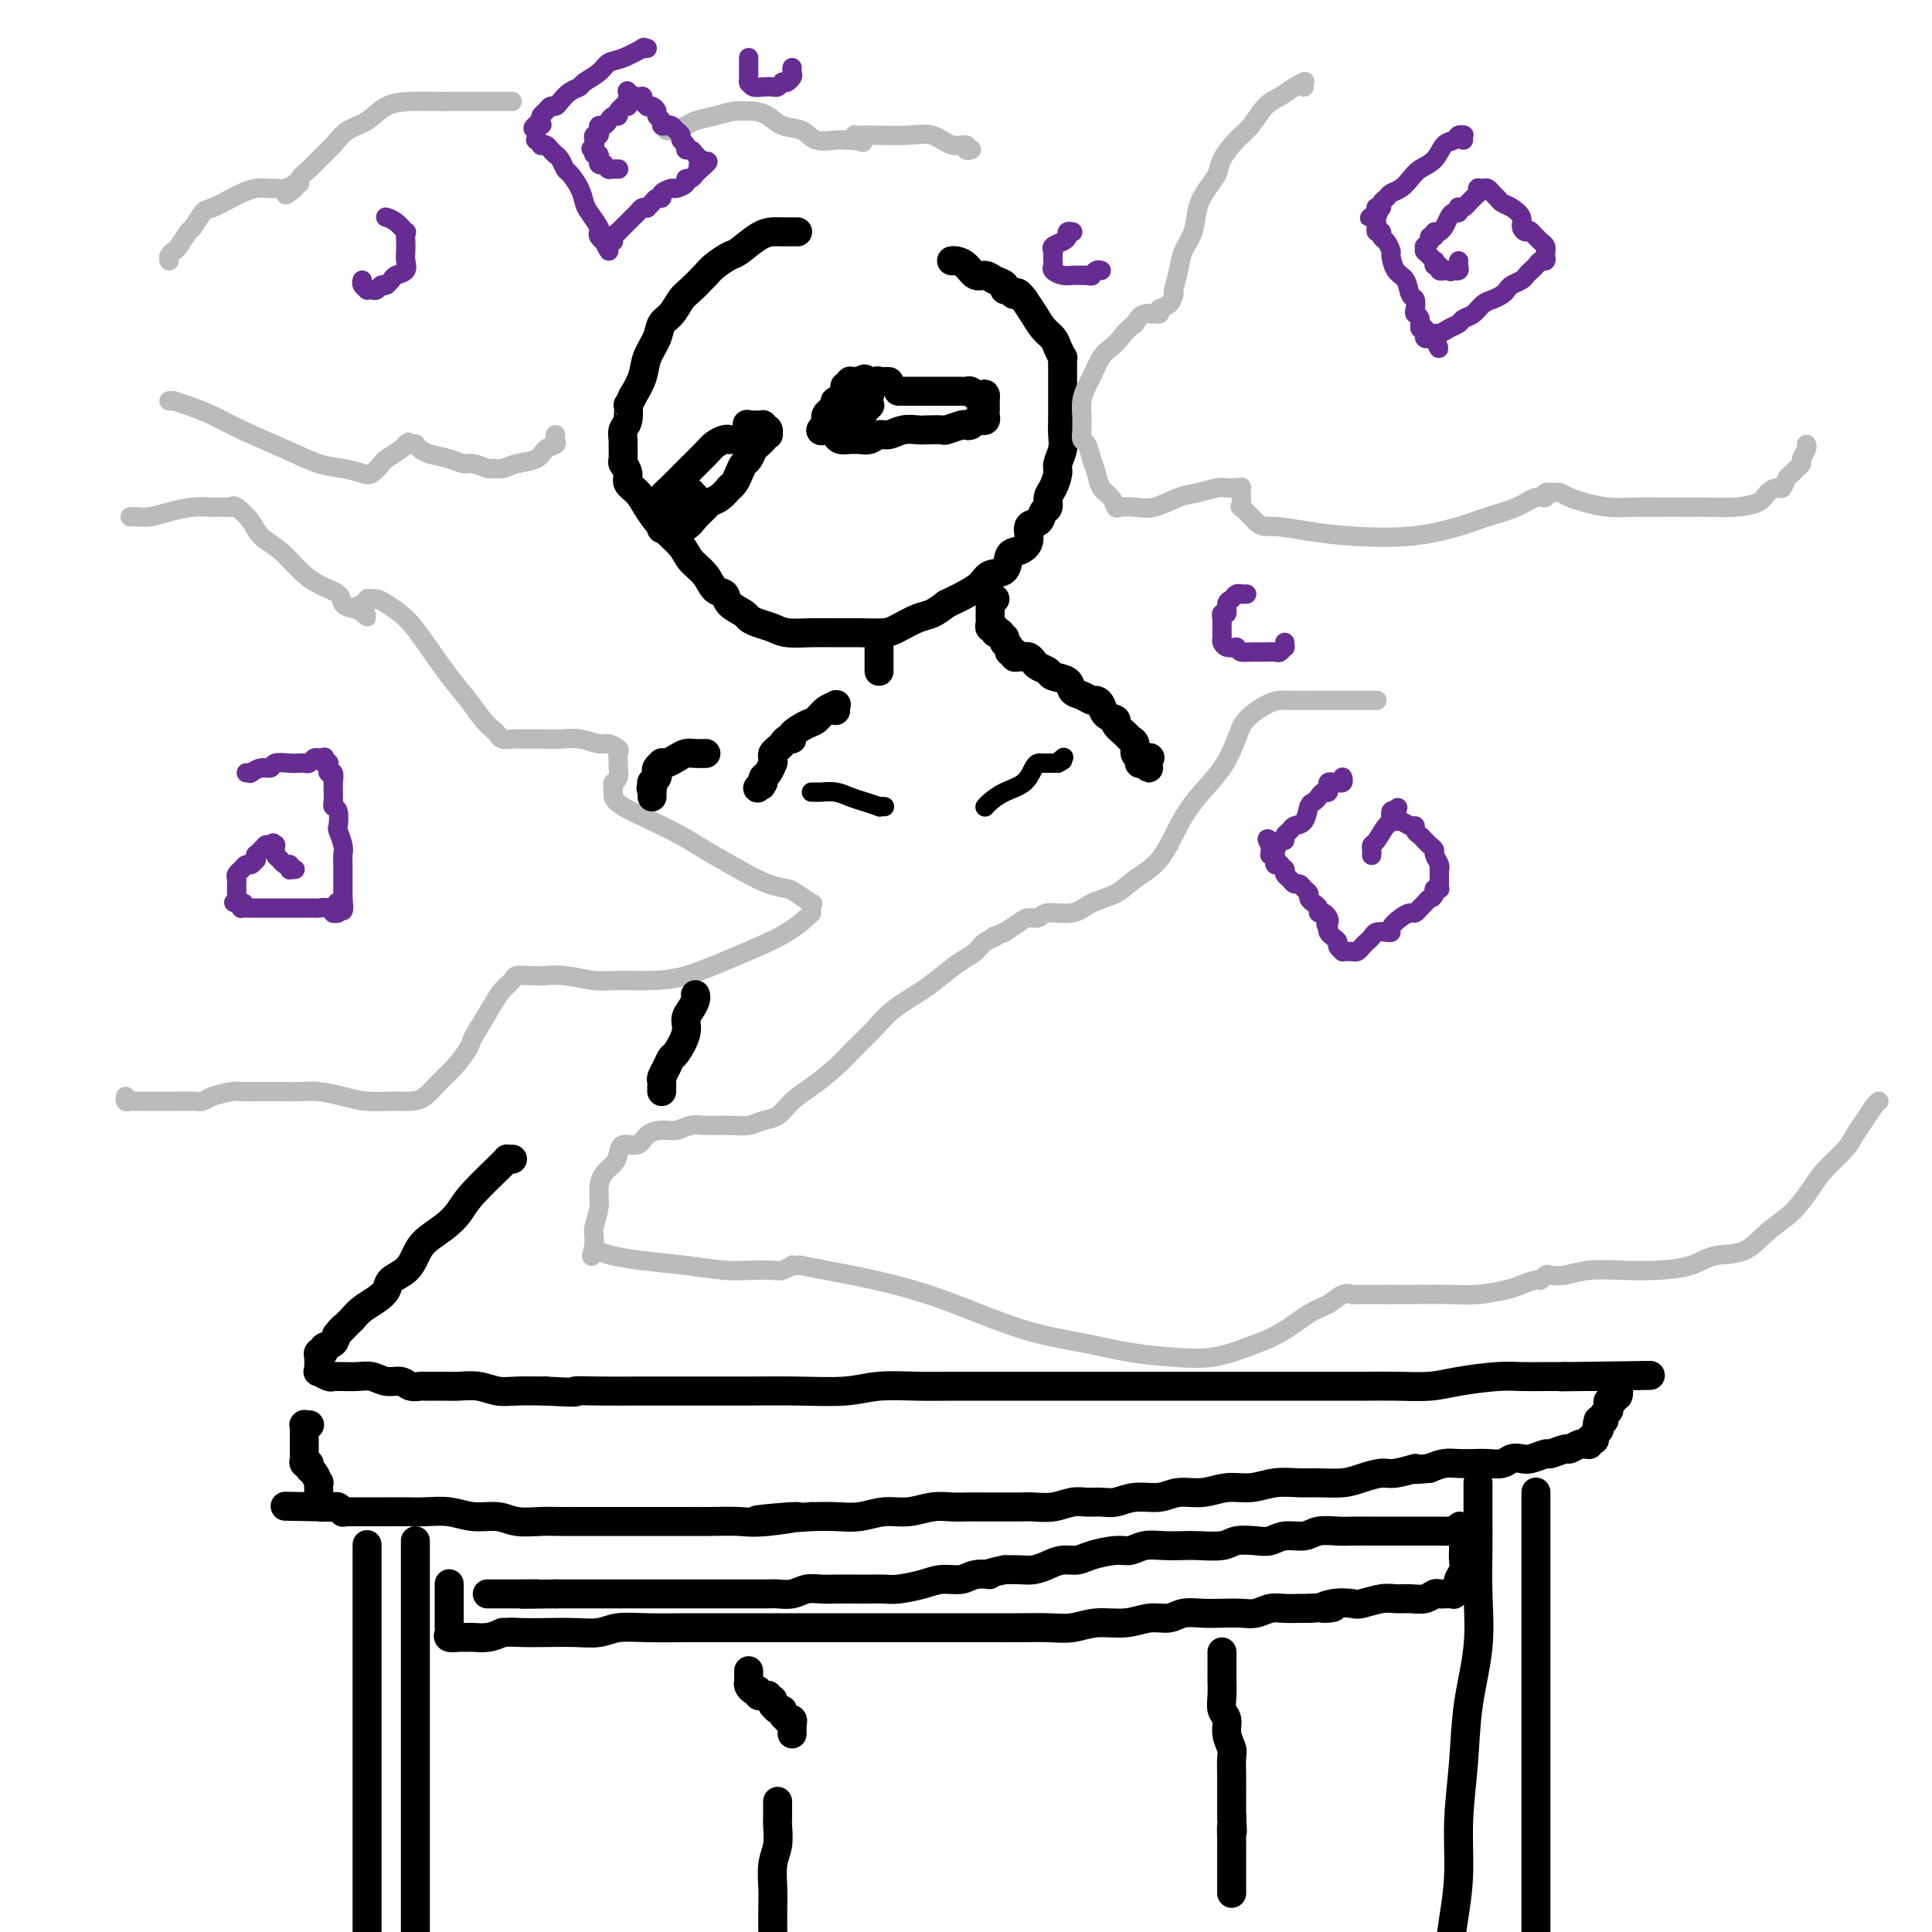 <svg viewBox='0 0 400 400' version='1.1' xmlns='http://www.w3.org/2000/svg' xmlns:xlink='http://www.w3.org/1999/xlink'><g fill='none' stroke='rgb(0,0,0)' stroke-width='6' stroke-linecap='round' stroke-linejoin='round'><path d='M165,48c0.126,-0.000 0.253,-0.000 0,0c-0.253,0.000 -0.884,0.001 -1,0c-0.116,-0.001 0.285,-0.004 0,0c-0.285,0.004 -1.254,0.013 -2,0c-0.746,-0.013 -1.268,-0.050 -2,0c-0.732,0.050 -1.676,0.186 -3,1c-1.324,0.814 -3.030,2.305 -4,3c-0.970,0.695 -1.204,0.594 -2,1c-0.796,0.406 -2.152,1.320 -3,2c-0.848,0.680 -1.187,1.126 -2,2c-0.813,0.874 -2.101,2.176 -3,3c-0.899,0.824 -1.411,1.171 -2,2c-0.589,0.829 -1.256,2.139 -2,3c-0.744,0.861 -1.564,1.272 -2,2c-0.436,0.728 -0.488,1.772 -1,3c-0.512,1.228 -1.484,2.638 -2,4c-0.516,1.362 -0.576,2.675 -1,4c-0.424,1.325 -1.212,2.663 -2,4'/><path d='M131,82c-1.171,2.616 -1.098,1.654 -1,2c0.098,0.346 0.223,1.998 0,3c-0.223,1.002 -0.793,1.353 -1,2c-0.207,0.647 -0.051,1.591 0,2c0.051,0.409 -0.002,0.284 0,1c0.002,0.716 0.059,2.274 0,3c-0.059,0.726 -0.235,0.619 0,1c0.235,0.381 0.880,1.248 1,2c0.120,0.752 -0.283,1.387 0,2c0.283,0.613 1.254,1.203 2,2c0.746,0.797 1.267,1.802 2,3c0.733,1.198 1.676,2.591 3,4c1.324,1.409 3.027,2.835 4,4c0.973,1.165 1.214,2.069 2,3c0.786,0.931 2.116,1.888 3,3c0.884,1.112 1.321,2.378 2,3c0.679,0.622 1.598,0.601 2,1c0.402,0.399 0.285,1.220 1,2c0.715,0.780 2.262,1.519 3,2c0.738,0.481 0.668,0.703 1,1c0.332,0.297 1.067,0.668 2,1c0.933,0.332 2.064,0.625 3,1c0.936,0.375 1.675,0.833 3,1c1.325,0.167 3.235,0.043 5,0c1.765,-0.043 3.386,-0.004 5,0c1.614,0.004 3.222,-0.025 5,0c1.778,0.025 3.725,0.106 5,0c1.275,-0.106 1.878,-0.400 3,-1c1.122,-0.600 2.764,-1.508 4,-2c1.236,-0.492 2.068,-0.569 3,-1c0.932,-0.431 1.966,-1.215 3,-2'/><path d='M196,125c2.755,-1.291 3.143,-1.519 4,-2c0.857,-0.481 2.182,-1.213 3,-2c0.818,-0.787 1.127,-1.627 2,-2c0.873,-0.373 2.309,-0.279 3,-1c0.691,-0.721 0.637,-2.258 1,-3c0.363,-0.742 1.144,-0.689 2,-1c0.856,-0.311 1.789,-0.985 2,-2c0.211,-1.015 -0.298,-2.369 0,-3c0.298,-0.631 1.403,-0.538 2,-1c0.597,-0.462 0.686,-1.479 1,-2c0.314,-0.521 0.854,-0.547 1,-1c0.146,-0.453 -0.101,-1.331 0,-2c0.101,-0.669 0.549,-1.127 1,-2c0.451,-0.873 0.906,-2.161 1,-3c0.094,-0.839 -0.171,-1.229 0,-2c0.171,-0.771 0.778,-1.921 1,-3c0.222,-1.079 0.060,-2.086 0,-3c-0.060,-0.914 -0.016,-1.735 0,-3c0.016,-1.265 0.004,-2.973 0,-4c-0.004,-1.027 -0.001,-1.374 0,-2c0.001,-0.626 0.000,-1.531 0,-2c-0.000,-0.469 0.001,-0.502 0,-1c-0.001,-0.498 -0.003,-1.460 0,-2c0.003,-0.540 0.013,-0.659 0,-1c-0.013,-0.341 -0.048,-0.906 0,-1c0.048,-0.094 0.179,0.281 0,0c-0.179,-0.281 -0.667,-1.219 -1,-2c-0.333,-0.781 -0.512,-1.405 -1,-2c-0.488,-0.595 -1.285,-1.160 -2,-2c-0.715,-0.840 -1.347,-1.954 -2,-3c-0.653,-1.046 -1.326,-2.023 -2,-3'/><path d='M212,62c-1.648,-2.328 -1.768,-1.148 -2,-1c-0.232,0.148 -0.576,-0.735 -1,-1c-0.424,-0.265 -0.929,0.088 -1,0c-0.071,-0.088 0.290,-0.619 0,-1c-0.290,-0.381 -1.233,-0.614 -2,-1c-0.767,-0.386 -1.358,-0.927 -2,-1c-0.642,-0.073 -1.335,0.320 -2,0c-0.665,-0.320 -1.303,-1.354 -2,-2c-0.697,-0.646 -1.455,-0.905 -2,-1c-0.545,-0.095 -0.878,-0.025 -1,0c-0.122,0.025 -0.033,0.007 0,0c0.033,-0.007 0.009,-0.002 0,0c-0.009,0.002 -0.005,0.001 0,0'/><path d='M151,91c0.062,0.021 0.123,0.043 0,0c-0.123,-0.043 -0.431,-0.149 -1,0c-0.569,0.149 -1.400,0.554 -2,1c-0.600,0.446 -0.970,0.931 -2,2c-1.030,1.069 -2.721,2.720 -4,4c-1.279,1.280 -2.147,2.189 -3,3c-0.853,0.811 -1.693,1.523 -2,2c-0.307,0.477 -0.082,0.719 0,1c0.082,0.281 0.022,0.601 0,1c-0.022,0.399 -0.006,0.877 0,1c0.006,0.123 0.002,-0.108 0,0c-0.002,0.108 -0.000,0.555 0,1c0.000,0.445 0.000,0.889 0,1c-0.000,0.111 -0.000,-0.111 0,0c0.000,0.111 0.000,0.556 0,1'/><path d='M137,109c-0.047,0.929 -0.164,0.250 0,0c0.164,-0.250 0.610,-0.073 1,0c0.390,0.073 0.724,0.041 1,0c0.276,-0.041 0.493,-0.091 1,0c0.507,0.091 1.304,0.324 2,0c0.696,-0.324 1.290,-1.205 2,-2c0.710,-0.795 1.534,-1.505 2,-2c0.466,-0.495 0.573,-0.776 1,-1c0.427,-0.224 1.175,-0.391 2,-1c0.825,-0.609 1.727,-1.659 2,-2c0.273,-0.341 -0.081,0.026 0,0c0.081,-0.026 0.599,-0.445 1,-1c0.401,-0.555 0.684,-1.248 1,-2c0.316,-0.752 0.663,-1.565 1,-2c0.337,-0.435 0.664,-0.494 1,-1c0.336,-0.506 0.682,-1.460 1,-2c0.318,-0.540 0.607,-0.665 1,-1c0.393,-0.335 0.890,-0.878 1,-1c0.110,-0.122 -0.167,0.177 0,0c0.167,-0.177 0.778,-0.831 1,-1c0.222,-0.169 0.056,0.147 0,0c-0.056,-0.147 -0.000,-0.757 0,-1c0.000,-0.243 -0.055,-0.118 0,0c0.055,0.118 0.221,0.228 0,0c-0.221,-0.228 -0.829,-0.793 -1,-1c-0.171,-0.207 0.094,-0.055 0,0c-0.094,0.055 -0.547,0.015 -1,0c-0.453,-0.015 -0.905,-0.004 -1,0c-0.095,0.004 0.167,0.001 0,0c-0.167,-0.001 -0.762,-0.000 -1,0c-0.238,0.000 -0.119,0.000 0,0'/><path d='M155,88c-0.619,-0.310 -0.167,-0.083 0,0c0.167,0.083 0.048,0.024 0,0c-0.048,-0.024 -0.024,-0.012 0,0'/><path d='M142,104c-0.000,0.033 -0.000,0.065 0,0c0.000,-0.065 0.000,-0.228 0,0c-0.000,0.228 -0.001,0.846 0,1c0.001,0.154 0.003,-0.155 0,0c-0.003,0.155 -0.011,0.774 0,1c0.011,0.226 0.041,0.061 0,0c-0.041,-0.061 -0.155,-0.016 0,0c0.155,0.016 0.577,0.004 1,0c0.423,-0.004 0.845,-0.001 1,0c0.155,0.001 0.042,0.000 0,0c-0.042,-0.000 -0.012,-0.000 0,0c0.012,0.000 0.006,0.000 0,0'/><path d='M144,106c0.308,0.070 0.079,-0.756 0,-1c-0.079,-0.244 -0.007,0.092 0,0c0.007,-0.092 -0.050,-0.613 0,-1c0.050,-0.387 0.206,-0.638 0,-1c-0.206,-0.362 -0.773,-0.833 -1,-1c-0.227,-0.167 -0.113,-0.031 0,0c0.113,0.031 0.226,-0.043 0,0c-0.226,0.043 -0.792,0.204 -1,0c-0.208,-0.204 -0.060,-0.773 0,-1c0.060,-0.227 0.030,-0.114 0,0'/><path d='M184,79c-0.022,-0.001 -0.045,-0.002 0,0c0.045,0.002 0.156,0.006 0,0c-0.156,-0.006 -0.579,-0.022 -1,0c-0.421,0.022 -0.838,0.082 -1,0c-0.162,-0.082 -0.067,-0.306 -1,0c-0.933,0.306 -2.894,1.143 -4,2c-1.106,0.857 -1.358,1.735 -2,2c-0.642,0.265 -1.675,-0.083 -2,0c-0.325,0.083 0.056,0.597 0,1c-0.056,0.403 -0.551,0.695 -1,1c-0.449,0.305 -0.852,0.621 -1,1c-0.148,0.379 -0.040,0.820 0,1c0.040,0.180 0.011,0.100 0,0c-0.011,-0.100 -0.003,-0.219 0,0c0.003,0.219 0.001,0.777 0,1c-0.001,0.223 -0.000,0.112 0,0'/><path d='M171,88c-2.058,1.631 -0.702,1.207 0,1c0.702,-0.207 0.752,-0.199 1,0c0.248,0.199 0.696,0.589 1,1c0.304,0.411 0.466,0.843 1,1c0.534,0.157 1.442,0.038 2,0c0.558,-0.038 0.768,0.005 1,0c0.232,-0.005 0.488,-0.058 1,0c0.512,0.058 1.282,0.226 2,0c0.718,-0.226 1.384,-0.845 2,-1c0.616,-0.155 1.181,0.154 2,0c0.819,-0.154 1.891,-0.772 3,-1c1.109,-0.228 2.255,-0.065 3,0c0.745,0.065 1.089,0.031 2,0c0.911,-0.031 2.391,-0.060 3,0c0.609,0.060 0.348,0.208 1,0c0.652,-0.208 2.216,-0.774 3,-1c0.784,-0.226 0.788,-0.112 1,0c0.212,0.112 0.631,0.224 1,0c0.369,-0.224 0.687,-0.782 1,-1c0.313,-0.218 0.620,-0.096 1,0c0.380,0.096 0.834,0.167 1,0c0.166,-0.167 0.044,-0.570 0,-1c-0.044,-0.430 -0.012,-0.886 0,-1c0.012,-0.114 0.003,0.113 0,0c-0.003,-0.113 -0.001,-0.565 0,-1c0.001,-0.435 0.000,-0.851 0,-1c-0.000,-0.149 -0.000,-0.030 0,0c0.000,0.030 0.000,-0.031 0,0c-0.000,0.031 -0.000,0.152 0,0c0.000,-0.152 0.000,-0.576 0,-1'/><path d='M204,82c0.131,-0.790 -0.543,-0.264 -1,0c-0.457,0.264 -0.699,0.267 -1,0c-0.301,-0.267 -0.662,-0.804 -1,-1c-0.338,-0.196 -0.654,-0.053 -1,0c-0.346,0.053 -0.722,0.014 -1,0c-0.278,-0.014 -0.460,-0.004 -1,0c-0.540,0.004 -1.440,0.001 -2,0c-0.560,-0.001 -0.780,-0.000 -1,0c-0.220,0.000 -0.440,0.000 -1,0c-0.560,-0.000 -1.459,-0.000 -2,0c-0.541,0.000 -0.722,0.000 -1,0c-0.278,-0.000 -0.653,-0.000 -1,0c-0.347,0.000 -0.667,0.000 -1,0c-0.333,-0.000 -0.678,-0.000 -1,0c-0.322,0.000 -0.622,0.000 -1,0c-0.378,-0.000 -0.833,-0.000 -1,0c-0.167,0.000 -0.045,0.000 0,0c0.045,-0.000 0.012,-0.000 0,0c-0.012,0.000 -0.003,0.000 0,0c0.003,-0.000 0.002,-0.000 0,0'/><path d='M176,86c-0.111,0.000 -0.222,0.001 0,0c0.222,-0.001 0.776,-0.002 1,0c0.224,0.002 0.117,0.007 0,0c-0.117,-0.007 -0.242,-0.025 0,0c0.242,0.025 0.853,0.095 1,0c0.147,-0.095 -0.171,-0.354 0,-1c0.171,-0.646 0.831,-1.680 1,-2c0.169,-0.320 -0.155,0.073 0,0c0.155,-0.073 0.787,-0.611 1,-1c0.213,-0.389 0.005,-0.630 0,-1c-0.005,-0.370 0.191,-0.869 0,-1c-0.191,-0.131 -0.769,0.105 -1,0c-0.231,-0.105 -0.116,-0.553 0,-1'/><path d='M179,79c0.303,-1.083 -0.440,-0.291 -1,0c-0.560,0.291 -0.939,0.082 -1,0c-0.061,-0.082 0.194,-0.037 0,0c-0.194,0.037 -0.837,0.066 -1,0c-0.163,-0.066 0.152,-0.229 0,0c-0.152,0.229 -0.773,0.849 -1,1c-0.227,0.151 -0.062,-0.166 0,0c0.062,0.166 0.019,0.814 0,1c-0.019,0.186 -0.016,-0.090 0,0c0.016,0.090 0.043,0.545 0,1c-0.043,0.455 -0.156,0.910 0,1c0.156,0.090 0.581,-0.186 1,0c0.419,0.186 0.830,0.835 1,1c0.170,0.165 0.097,-0.152 0,0c-0.097,0.152 -0.218,0.773 0,1c0.218,0.227 0.777,0.061 1,0c0.223,-0.061 0.112,-0.016 0,0c-0.112,0.016 -0.226,0.004 0,0c0.226,-0.004 0.792,-0.000 1,0c0.208,0.000 0.060,-0.004 0,0c-0.060,0.004 -0.030,0.015 0,0c0.030,-0.015 0.061,-0.057 0,0c-0.061,0.057 -0.212,0.211 0,0c0.212,-0.211 0.789,-0.789 1,-1c0.211,-0.211 0.057,-0.057 0,0c-0.057,0.057 -0.016,0.016 0,0c0.016,-0.016 0.008,-0.008 0,0'/><path d='M182,134c0.000,0.032 0.000,0.064 0,0c0.000,-0.064 0.000,-0.224 0,0c0.000,0.224 0.000,0.831 0,1c0.000,0.169 0.000,-0.099 0,0c0.000,0.099 -0.000,0.567 0,1c0.000,0.433 0.000,0.833 0,1c0.000,0.167 0.000,0.101 0,0c0.000,-0.101 0.000,-0.237 0,0c0.000,0.237 0.000,0.847 0,1c0.000,0.153 0.000,-0.151 0,0c0.000,0.151 0.000,0.757 0,1c-0.000,0.243 0.000,0.121 0,0'/></g>
<g fill='none' stroke='rgb(186,187,187)' stroke-width='4' stroke-linecap='round' stroke-linejoin='round'><path d='M27,107c-0.046,0.006 -0.091,0.012 0,0c0.091,-0.012 0.320,-0.042 1,0c0.680,0.042 1.811,0.155 3,0c1.189,-0.155 2.438,-0.577 4,-1c1.562,-0.423 3.439,-0.848 5,-1c1.561,-0.152 2.807,-0.032 4,0c1.193,0.032 2.334,-0.025 3,0c0.666,0.025 0.856,0.130 1,0c0.144,-0.130 0.243,-0.495 1,0c0.757,0.495 2.172,1.852 3,3c0.828,1.148 1.070,2.089 2,3c0.930,0.911 2.549,1.792 4,3c1.451,1.208 2.735,2.744 4,4c1.265,1.256 2.510,2.232 4,3c1.490,0.768 3.224,1.330 4,2c0.776,0.670 0.594,1.450 1,2c0.406,0.550 1.402,0.872 2,1c0.598,0.128 0.799,0.064 1,0'/><path d='M74,126c4.117,3.253 0.911,0.887 0,0c-0.911,-0.887 0.473,-0.294 1,0c0.527,0.294 0.197,0.289 0,0c-0.197,-0.289 -0.260,-0.863 0,-1c0.260,-0.137 0.845,0.161 1,0c0.155,-0.161 -0.118,-0.781 0,-1c0.118,-0.219 0.627,-0.035 1,0c0.373,0.035 0.609,-0.077 1,0c0.391,0.077 0.937,0.344 2,1c1.063,0.656 2.645,1.702 4,3c1.355,1.298 2.485,2.848 4,5c1.515,2.152 3.414,4.905 5,7c1.586,2.095 2.858,3.532 4,5c1.142,1.468 2.155,2.968 3,4c0.845,1.032 1.523,1.597 2,2c0.477,0.403 0.752,0.644 1,1c0.248,0.356 0.467,0.828 1,1c0.533,0.172 1.380,0.045 2,0c0.620,-0.045 1.013,-0.008 2,0c0.987,0.008 2.567,-0.013 4,0c1.433,0.013 2.717,0.059 4,0c1.283,-0.059 2.564,-0.224 4,0c1.436,0.224 3.026,0.838 4,1c0.974,0.162 1.333,-0.126 2,0c0.667,0.126 1.644,0.668 2,1c0.356,0.332 0.092,0.456 0,1c-0.092,0.544 -0.011,1.508 0,2c0.011,0.492 -0.049,0.513 0,1c0.049,0.487 0.205,1.439 0,2c-0.205,0.561 -0.773,0.732 -1,1c-0.227,0.268 -0.114,0.634 0,1'/><path d='M127,163c-0.142,1.426 0.002,0.990 0,1c-0.002,0.010 -0.149,0.466 0,1c0.149,0.534 0.593,1.146 2,2c1.407,0.854 3.775,1.948 6,3c2.225,1.052 4.305,2.061 6,3c1.695,0.939 3.005,1.808 5,3c1.995,1.192 4.675,2.705 7,4c2.325,1.295 4.293,2.371 6,3c1.707,0.629 3.151,0.812 4,1c0.849,0.188 1.103,0.380 2,1c0.897,0.620 2.437,1.668 3,2c0.563,0.332 0.150,-0.053 0,0c-0.150,0.053 -0.037,0.545 0,1c0.037,0.455 -0.004,0.873 0,1c0.004,0.127 0.052,-0.038 0,0c-0.052,0.038 -0.203,0.280 -1,1c-0.797,0.720 -2.240,1.920 -4,3c-1.760,1.080 -3.835,2.040 -6,3c-2.165,0.960 -4.418,1.918 -7,3c-2.582,1.082 -5.492,2.286 -8,3c-2.508,0.714 -4.614,0.937 -7,1c-2.386,0.063 -5.050,-0.036 -7,0c-1.950,0.036 -3.185,0.205 -5,0c-1.815,-0.205 -4.212,-0.785 -6,-1c-1.788,-0.215 -2.969,-0.066 -4,0c-1.031,0.066 -1.914,0.050 -3,0c-1.086,-0.050 -2.377,-0.132 -3,0c-0.623,0.132 -0.579,0.479 -1,1c-0.421,0.521 -1.306,1.217 -2,2c-0.694,0.783 -1.198,1.652 -2,3c-0.802,1.348 -1.901,3.174 -3,5'/><path d='M99,213c-1.547,2.402 -1.414,2.906 -2,4c-0.586,1.094 -1.891,2.776 -3,4c-1.109,1.224 -2.021,1.989 -3,3c-0.979,1.011 -2.024,2.268 -3,3c-0.976,0.732 -1.881,0.938 -3,1c-1.119,0.062 -2.451,-0.022 -4,0c-1.549,0.022 -3.313,0.149 -5,0c-1.687,-0.149 -3.295,-0.576 -5,-1c-1.705,-0.424 -3.505,-0.846 -5,-1c-1.495,-0.154 -2.684,-0.041 -4,0c-1.316,0.041 -2.759,0.010 -4,0c-1.241,-0.010 -2.279,0.000 -3,0c-0.721,-0.000 -1.124,-0.010 -2,0c-0.876,0.010 -2.226,0.041 -3,0c-0.774,-0.041 -0.974,-0.155 -2,0c-1.026,0.155 -2.879,0.577 -4,1c-1.121,0.423 -1.512,0.845 -2,1c-0.488,0.155 -1.075,0.041 -2,0c-0.925,-0.041 -2.188,-0.011 -3,0c-0.812,0.011 -1.173,0.003 -2,0c-0.827,-0.003 -2.120,0.000 -3,0c-0.880,-0.000 -1.346,-0.004 -2,0c-0.654,0.004 -1.496,0.015 -2,0c-0.504,-0.015 -0.671,-0.056 -1,0c-0.329,0.056 -0.819,0.207 -1,0c-0.181,-0.207 -0.052,-0.774 0,-1c0.052,-0.226 0.026,-0.113 0,0'/><path d='M270,18c-0.041,-0.406 -0.083,-0.812 0,-1c0.083,-0.188 0.290,-0.156 0,0c-0.290,0.156 -1.077,0.438 -2,1c-0.923,0.562 -1.981,1.403 -3,2c-1.019,0.597 -1.998,0.950 -3,2c-1.002,1.050 -2.025,2.798 -3,4c-0.975,1.202 -1.900,1.860 -3,3c-1.100,1.140 -2.374,2.762 -3,4c-0.626,1.238 -0.605,2.091 -1,3c-0.395,0.909 -1.205,1.873 -2,3c-0.795,1.127 -1.576,2.417 -2,4c-0.424,1.583 -0.492,3.458 -1,5c-0.508,1.542 -1.456,2.751 -2,4c-0.544,1.249 -0.683,2.538 -1,4c-0.317,1.462 -0.811,3.098 -1,4c-0.189,0.902 -0.072,1.069 0,1c0.072,-0.069 0.101,-0.374 0,0c-0.101,0.374 -0.331,1.426 -1,2c-0.669,0.574 -1.777,0.669 -2,1c-0.223,0.331 0.440,0.897 0,1c-0.440,0.103 -1.983,-0.256 -3,0c-1.017,0.256 -1.509,1.128 -2,2'/><path d='M235,67c-1.666,1.194 -2.330,2.178 -3,3c-0.670,0.822 -1.346,1.483 -2,2c-0.654,0.517 -1.285,0.892 -2,2c-0.715,1.108 -1.512,2.951 -2,4c-0.488,1.049 -0.666,1.306 -1,2c-0.334,0.694 -0.822,1.825 -1,3c-0.178,1.175 -0.045,2.393 0,3c0.045,0.607 0.001,0.602 0,1c-0.001,0.398 0.042,1.197 0,2c-0.042,0.803 -0.167,1.608 0,2c0.167,0.392 0.626,0.370 1,1c0.374,0.630 0.664,1.914 1,3c0.336,1.086 0.718,1.976 1,3c0.282,1.024 0.462,2.183 1,3c0.538,0.817 1.433,1.293 2,2c0.567,0.707 0.805,1.647 1,2c0.195,0.353 0.347,0.120 1,0c0.653,-0.120 1.806,-0.127 3,0c1.194,0.127 2.427,0.388 4,0c1.573,-0.388 3.486,-1.424 5,-2c1.514,-0.576 2.630,-0.690 4,-1c1.370,-0.310 2.994,-0.815 4,-1c1.006,-0.185 1.394,-0.051 2,0c0.606,0.051 1.430,0.019 2,0c0.570,-0.019 0.885,-0.025 1,0c0.115,0.025 0.029,0.081 0,0c-0.029,-0.081 0.001,-0.301 0,0c-0.001,0.301 -0.031,1.122 0,2c0.031,0.878 0.124,1.813 0,2c-0.124,0.187 -0.464,-0.375 0,0c0.464,0.375 1.732,1.688 3,3'/><path d='M260,108c1.204,1.263 2.215,0.921 4,1c1.785,0.079 4.345,0.579 7,1c2.655,0.421 5.406,0.762 9,1c3.594,0.238 8.030,0.371 12,0c3.970,-0.371 7.474,-1.247 10,-2c2.526,-0.753 4.072,-1.382 6,-2c1.928,-0.618 4.236,-1.223 6,-2c1.764,-0.777 2.983,-1.726 4,-2c1.017,-0.274 1.833,0.126 2,0c0.167,-0.126 -0.316,-0.777 0,-1c0.316,-0.223 1.430,-0.017 2,0c0.570,0.017 0.597,-0.153 1,0c0.403,0.153 1.183,0.629 2,1c0.817,0.371 1.673,0.635 3,1c1.327,0.365 3.126,0.830 5,1c1.874,0.170 3.822,0.043 6,0c2.178,-0.043 4.586,-0.004 7,0c2.414,0.004 4.836,-0.028 7,0c2.164,0.028 4.071,0.114 6,0c1.929,-0.114 3.879,-0.430 5,-1c1.121,-0.570 1.414,-1.396 2,-2c0.586,-0.604 1.466,-0.988 2,-1c0.534,-0.012 0.721,0.347 1,0c0.279,-0.347 0.648,-1.402 1,-2c0.352,-0.598 0.687,-0.741 1,-1c0.313,-0.259 0.606,-0.633 1,-1c0.394,-0.367 0.890,-0.725 1,-1c0.110,-0.275 -0.166,-0.465 0,-1c0.166,-0.535 0.776,-1.413 1,-2c0.224,-0.587 0.064,-0.882 0,-1c-0.064,-0.118 -0.032,-0.059 0,0'/><path d='M285,145c-0.023,0.000 -0.045,0.000 0,0c0.045,-0.000 0.158,-0.000 0,0c-0.158,0.000 -0.587,0.000 -1,0c-0.413,-0.000 -0.810,-0.000 -2,0c-1.190,0.000 -3.174,0.002 -5,0c-1.826,-0.002 -3.494,-0.006 -5,0c-1.506,0.006 -2.850,0.022 -4,0c-1.150,-0.022 -2.105,-0.083 -3,0c-0.895,0.083 -1.730,0.310 -3,1c-1.270,0.690 -2.976,1.844 -4,3c-1.024,1.156 -1.367,2.315 -2,4c-0.633,1.685 -1.555,3.896 -3,6c-1.445,2.104 -3.413,4.101 -5,6c-1.587,1.899 -2.791,3.702 -4,6c-1.209,2.298 -2.422,5.093 -4,7c-1.578,1.907 -3.522,2.927 -5,4c-1.478,1.073 -2.489,2.200 -4,3c-1.511,0.800 -3.521,1.271 -5,2c-1.479,0.729 -2.425,1.714 -4,2c-1.575,0.286 -3.778,-0.126 -5,0c-1.222,0.126 -1.463,0.791 -2,1c-0.537,0.209 -1.371,-0.037 -2,0c-0.629,0.037 -1.054,0.356 -2,1c-0.946,0.644 -2.413,1.613 -3,2c-0.587,0.387 -0.293,0.194 0,0'/><path d='M208,193c-3.913,1.430 -2.196,1.005 -2,1c0.196,-0.005 -1.131,0.409 -2,1c-0.869,0.591 -1.282,1.357 -2,2c-0.718,0.643 -1.742,1.161 -3,2c-1.258,0.839 -2.752,1.998 -4,3c-1.248,1.002 -2.251,1.845 -4,3c-1.749,1.155 -4.246,2.620 -6,4c-1.754,1.380 -2.766,2.676 -4,4c-1.234,1.324 -2.690,2.677 -4,4c-1.310,1.323 -2.476,2.616 -4,4c-1.524,1.384 -3.408,2.858 -5,4c-1.592,1.142 -2.892,1.952 -4,3c-1.108,1.048 -2.022,2.334 -3,3c-0.978,0.666 -2.018,0.713 -3,1c-0.982,0.287 -1.904,0.813 -3,1c-1.096,0.187 -2.365,0.036 -4,0c-1.635,-0.036 -3.635,0.045 -5,0c-1.365,-0.045 -2.094,-0.214 -3,0c-0.906,0.214 -1.991,0.812 -3,1c-1.009,0.188 -1.944,-0.035 -3,0c-1.056,0.035 -2.232,0.327 -3,1c-0.768,0.673 -1.126,1.727 -2,2c-0.874,0.273 -2.263,-0.234 -3,0c-0.737,0.234 -0.824,1.209 -1,2c-0.176,0.791 -0.443,1.399 -1,2c-0.557,0.601 -1.403,1.197 -2,2c-0.597,0.803 -0.944,1.815 -1,3c-0.056,1.185 0.181,2.545 0,4c-0.181,1.455 -0.779,3.007 -1,4c-0.221,0.993 -0.063,1.427 0,2c0.063,0.573 0.032,1.287 0,2'/><path d='M123,258c-0.958,3.488 -0.353,1.708 0,1c0.353,-0.708 0.453,-0.344 1,0c0.547,0.344 1.540,0.667 3,1c1.460,0.333 3.386,0.678 6,1c2.614,0.322 5.918,0.623 9,1c3.082,0.377 5.944,0.829 8,1c2.056,0.171 3.306,0.060 5,0c1.694,-0.060 3.830,-0.068 5,0c1.170,0.068 1.372,0.214 2,0c0.628,-0.214 1.683,-0.787 2,-1c0.317,-0.213 -0.102,-0.066 0,0c0.102,0.066 0.725,0.052 1,0c0.275,-0.052 0.203,-0.141 1,0c0.797,0.141 2.464,0.513 5,1c2.536,0.487 5.942,1.090 10,2c4.058,0.910 8.767,2.128 14,4c5.233,1.872 10.988,4.398 16,6c5.012,1.602 9.279,2.280 13,3c3.721,0.720 6.895,1.481 10,2c3.105,0.519 6.140,0.795 9,1c2.860,0.205 5.546,0.340 8,0c2.454,-0.340 4.677,-1.156 7,-2c2.323,-0.844 4.744,-1.715 7,-3c2.256,-1.285 4.345,-2.985 6,-4c1.655,-1.015 2.877,-1.344 4,-2c1.123,-0.656 2.148,-1.640 3,-2c0.852,-0.360 1.532,-0.096 2,0c0.468,0.096 0.723,0.026 1,0c0.277,-0.026 0.574,-0.007 1,0c0.426,0.007 0.979,0.002 2,0c1.021,-0.002 2.511,-0.001 4,0'/><path d='M288,268c2.329,0.004 3.151,0.012 5,0c1.849,-0.012 4.727,-0.046 7,0c2.273,0.046 3.943,0.171 6,0c2.057,-0.171 4.502,-0.638 6,-1c1.498,-0.362 2.049,-0.619 3,-1c0.951,-0.381 2.301,-0.886 3,-1c0.699,-0.114 0.747,0.162 1,0c0.253,-0.162 0.712,-0.761 1,-1c0.288,-0.239 0.405,-0.116 1,0c0.595,0.116 1.667,0.225 3,0c1.333,-0.225 2.928,-0.786 5,-1c2.072,-0.214 4.623,-0.082 7,0c2.377,0.082 4.581,0.115 7,0c2.419,-0.115 5.052,-0.378 7,-1c1.948,-0.622 3.211,-1.604 5,-2c1.789,-0.396 4.105,-0.205 6,-1c1.895,-0.795 3.369,-2.576 5,-4c1.631,-1.424 3.420,-2.492 5,-4c1.580,-1.508 2.951,-3.456 4,-5c1.049,-1.544 1.776,-2.683 3,-4c1.224,-1.317 2.945,-2.812 4,-4c1.055,-1.188 1.446,-2.070 2,-3c0.554,-0.930 1.273,-1.910 2,-3c0.727,-1.090 1.463,-2.292 2,-3c0.537,-0.708 0.875,-0.921 1,-1c0.125,-0.079 0.036,-0.022 0,0c-0.036,0.022 -0.018,0.011 0,0'/></g>
<g fill='none' stroke='rgb(0,0,0)' stroke-width='6' stroke-linecap='round' stroke-linejoin='round'><path d='M206,124c-0.423,-0.112 -0.845,-0.223 -1,0c-0.155,0.223 -0.041,0.782 0,1c0.041,0.218 0.011,0.096 0,0c-0.011,-0.096 -0.003,-0.166 0,0c0.003,0.166 0.001,0.569 0,1c-0.001,0.431 -0.001,0.890 0,1c0.001,0.110 0.004,-0.129 0,0c-0.004,0.129 -0.016,0.627 0,1c0.016,0.373 0.061,0.622 0,1c-0.061,0.378 -0.226,0.886 0,1c0.226,0.114 0.844,-0.166 1,0c0.156,0.166 -0.152,0.779 0,1c0.152,0.221 0.762,0.049 1,0c0.238,-0.049 0.102,0.025 0,0c-0.102,-0.025 -0.172,-0.150 0,0c0.172,0.150 0.586,0.575 1,1'/><path d='M208,132c0.305,1.174 0.066,0.108 0,0c-0.066,-0.108 0.039,0.740 0,1c-0.039,0.260 -0.221,-0.070 0,0c0.221,0.070 0.847,0.541 1,1c0.153,0.459 -0.166,0.908 0,1c0.166,0.092 0.818,-0.172 1,0c0.182,0.172 -0.106,0.781 0,1c0.106,0.219 0.604,0.048 1,0c0.396,-0.048 0.688,0.029 1,0c0.312,-0.029 0.645,-0.162 1,0c0.355,0.162 0.733,0.620 1,1c0.267,0.380 0.424,0.683 1,1c0.576,0.317 1.572,0.648 2,1c0.428,0.352 0.290,0.725 1,1c0.710,0.275 2.270,0.451 3,1c0.730,0.549 0.630,1.470 1,2c0.370,0.530 1.211,0.671 2,1c0.789,0.329 1.526,0.848 2,1c0.474,0.152 0.686,-0.062 1,0c0.314,0.062 0.732,0.402 1,1c0.268,0.598 0.386,1.456 1,2c0.614,0.544 1.724,0.775 2,1c0.276,0.225 -0.281,0.445 0,1c0.281,0.555 1.399,1.444 2,2c0.601,0.556 0.683,0.780 1,1c0.317,0.220 0.869,0.437 1,1c0.131,0.563 -0.158,1.471 0,2c0.158,0.529 0.764,0.678 1,1c0.236,0.322 0.102,0.818 0,1c-0.102,0.182 -0.172,0.052 0,0c0.172,-0.052 0.586,-0.026 1,0'/><path d='M237,158c1.563,1.995 0.470,0.483 0,0c-0.470,-0.483 -0.319,0.062 0,0c0.319,-0.062 0.805,-0.732 1,-1c0.195,-0.268 0.097,-0.134 0,0'/><path d='M173,147c0.013,0.109 0.025,0.218 0,0c-0.025,-0.218 -0.088,-0.764 0,-1c0.088,-0.236 0.327,-0.162 0,0c-0.327,0.162 -1.222,0.411 -2,1c-0.778,0.589 -1.441,1.516 -2,2c-0.559,0.484 -1.014,0.525 -2,1c-0.986,0.475 -2.501,1.384 -3,2c-0.499,0.616 0.020,0.939 0,1c-0.020,0.061 -0.580,-0.138 -1,0c-0.420,0.138 -0.701,0.615 -1,1c-0.299,0.385 -0.616,0.678 -1,1c-0.384,0.322 -0.834,0.673 -1,1c-0.166,0.327 -0.047,0.630 0,1c0.047,0.370 0.023,0.806 0,1c-0.023,0.194 -0.045,0.146 0,0c0.045,-0.146 0.156,-0.390 0,0c-0.156,0.390 -0.581,1.413 -1,2c-0.419,0.587 -0.834,0.739 -1,1c-0.166,0.261 -0.083,0.630 0,1'/><path d='M158,162c-0.868,1.486 -0.037,0.203 0,0c0.037,-0.203 -0.721,0.676 -1,1c-0.279,0.324 -0.080,0.093 0,0c0.080,-0.093 0.040,-0.046 0,0'/><path d='M144,206c-0.021,-0.065 -0.042,-0.129 0,0c0.042,0.129 0.148,0.452 0,1c-0.148,0.548 -0.550,1.322 -1,2c-0.450,0.678 -0.946,1.259 -1,2c-0.054,0.741 0.336,1.641 0,3c-0.336,1.359 -1.396,3.176 -2,4c-0.604,0.824 -0.750,0.656 -1,1c-0.250,0.344 -0.603,1.202 -1,2c-0.397,0.798 -0.838,1.538 -1,2c-0.162,0.462 -0.043,0.646 0,1c0.043,0.354 0.012,0.878 0,1c-0.012,0.122 -0.003,-0.160 0,0c0.003,0.160 0.001,0.760 0,1c-0.001,0.240 -0.000,0.120 0,0'/><path d='M106,240c-0.034,0.003 -0.068,0.006 0,0c0.068,-0.006 0.237,-0.021 0,0c-0.237,0.021 -0.880,0.077 -1,0c-0.120,-0.077 0.284,-0.289 -1,1c-1.284,1.289 -4.256,4.077 -6,6c-1.744,1.923 -2.262,2.980 -3,4c-0.738,1.020 -1.697,2.002 -3,3c-1.303,0.998 -2.950,2.010 -4,3c-1.050,0.990 -1.502,1.956 -2,3c-0.498,1.044 -1.043,2.167 -2,3c-0.957,0.833 -2.325,1.378 -3,2c-0.675,0.622 -0.655,1.321 -1,2c-0.345,0.679 -1.054,1.337 -2,2c-0.946,0.663 -2.127,1.332 -3,2c-0.873,0.668 -1.436,1.334 -2,2'/><path d='M73,273c-5.505,5.527 -2.766,2.844 -2,2c0.766,-0.844 -0.439,0.151 -1,1c-0.561,0.849 -0.476,1.552 -1,2c-0.524,0.448 -1.657,0.642 -2,1c-0.343,0.358 0.104,0.880 0,1c-0.104,0.120 -0.760,-0.161 -1,0c-0.240,0.161 -0.064,0.765 0,1c0.064,0.235 0.017,0.100 0,0c-0.017,-0.100 -0.004,-0.166 0,0c0.004,0.166 -0.001,0.565 0,1c0.001,0.435 0.007,0.905 0,1c-0.007,0.095 -0.027,-0.185 0,0c0.027,0.185 0.102,0.834 0,1c-0.102,0.166 -0.380,-0.152 0,0c0.380,0.152 1.417,0.773 2,1c0.583,0.227 0.711,0.060 1,0c0.289,-0.060 0.737,-0.012 1,0c0.263,0.012 0.339,-0.012 1,0c0.661,0.012 1.906,0.060 3,0c1.094,-0.060 2.038,-0.226 3,0c0.962,0.226 1.943,0.845 3,1c1.057,0.155 2.191,-0.155 3,0c0.809,0.155 1.293,0.774 2,1c0.707,0.226 1.637,0.060 2,0c0.363,-0.060 0.158,-0.012 1,0c0.842,0.012 2.730,-0.011 4,0c1.270,0.011 1.923,0.055 3,0c1.077,-0.055 2.577,-0.211 4,0c1.423,0.211 2.768,0.788 4,1c1.232,0.212 2.352,0.061 4,0c1.648,-0.061 3.824,-0.030 6,0'/><path d='M113,288c8.128,0.464 5.949,0.124 6,0c0.051,-0.124 2.334,-0.033 5,0c2.666,0.033 5.717,0.009 8,0c2.283,-0.009 3.800,-0.001 6,0c2.200,0.001 5.085,-0.003 8,0c2.915,0.003 5.860,0.015 9,0c3.140,-0.015 6.476,-0.057 10,0c3.524,0.057 7.237,0.211 10,0c2.763,-0.211 4.576,-0.789 7,-1c2.424,-0.211 5.459,-0.057 8,0c2.541,0.057 4.590,0.015 7,0c2.410,-0.015 5.183,-0.004 8,0c2.817,0.004 5.678,0.001 8,0c2.322,-0.001 4.105,-0.000 6,0c1.895,0.000 3.903,0.000 6,0c2.097,-0.000 4.283,-0.000 6,0c1.717,0.000 2.966,0.000 5,0c2.034,-0.000 4.854,0.000 7,0c2.146,-0.000 3.619,-0.000 6,0c2.381,0.000 5.672,0.000 8,0c2.328,-0.000 3.694,-0.000 6,0c2.306,0.000 5.550,0.001 8,0c2.450,-0.001 4.104,-0.003 6,0c1.896,0.003 4.033,0.011 6,0c1.967,-0.011 3.764,-0.041 6,0c2.236,0.041 4.912,0.155 7,0c2.088,-0.155 3.587,-0.577 6,-1c2.413,-0.423 5.740,-0.845 8,-1c2.260,-0.155 3.455,-0.042 5,0c1.545,0.042 3.442,0.012 5,0c1.558,-0.012 2.779,-0.006 4,0'/><path d='M324,285c33.290,-0.464 11.014,-0.124 3,0c-8.014,0.124 -1.766,0.033 1,0c2.766,-0.033 2.050,-0.009 2,0c-0.050,0.009 0.565,0.002 1,0c0.435,-0.002 0.691,-0.001 1,0c0.309,0.001 0.671,0.000 1,0c0.329,-0.000 0.624,-0.001 1,0c0.376,0.001 0.833,0.004 1,0c0.167,-0.004 0.045,-0.016 0,0c-0.045,0.016 -0.012,0.061 0,0c0.012,-0.061 0.003,-0.229 0,0c-0.003,0.229 0.000,0.854 0,1c-0.000,0.146 -0.004,-0.186 0,0c0.004,0.186 0.016,0.891 0,1c-0.016,0.109 -0.061,-0.378 0,0c0.061,0.378 0.226,1.622 0,2c-0.226,0.378 -0.845,-0.110 -1,0c-0.155,0.110 0.154,0.818 0,1c-0.154,0.182 -0.772,-0.162 -1,0c-0.228,0.162 -0.065,0.832 0,1c0.065,0.168 0.031,-0.165 0,0c-0.031,0.165 -0.061,0.828 0,1c0.061,0.172 0.212,-0.146 0,0c-0.212,0.146 -0.788,0.757 -1,1c-0.212,0.243 -0.061,0.118 0,0c0.061,-0.118 0.030,-0.228 0,0c-0.030,0.228 -0.061,0.793 0,1c0.061,0.207 0.212,0.055 0,0c-0.212,-0.055 -0.788,-0.015 -1,0c-0.212,0.015 -0.061,0.004 0,0c0.061,-0.004 0.030,-0.002 0,0'/><path d='M331,294c-0.618,1.305 -0.165,1.067 0,1c0.165,-0.067 0.040,0.037 0,0c-0.040,-0.037 0.003,-0.217 0,0c-0.003,0.217 -0.052,0.829 0,1c0.052,0.171 0.206,-0.099 0,0c-0.206,0.099 -0.773,0.566 -1,1c-0.227,0.434 -0.114,0.834 0,1c0.114,0.166 0.228,0.097 0,0c-0.228,-0.097 -0.797,-0.222 -1,0c-0.203,0.222 -0.040,0.792 0,1c0.040,0.208 -0.042,0.056 0,0c0.042,-0.056 0.208,-0.015 0,0c-0.208,0.015 -0.790,0.003 -1,0c-0.210,-0.003 -0.050,0.003 0,0c0.050,-0.003 -0.012,-0.016 0,0c0.012,0.016 0.097,0.061 0,0c-0.097,-0.061 -0.377,-0.228 -1,0c-0.623,0.228 -1.588,0.849 -2,1c-0.412,0.151 -0.270,-0.170 -1,0c-0.730,0.170 -2.331,0.829 -3,1c-0.669,0.171 -0.405,-0.147 -1,0c-0.595,0.147 -2.049,0.757 -3,1c-0.951,0.243 -1.398,0.118 -2,0c-0.602,-0.118 -1.357,-0.227 -2,0c-0.643,0.227 -1.172,0.792 -2,1c-0.828,0.208 -1.954,0.058 -3,0c-1.046,-0.058 -2.012,-0.026 -3,0c-0.988,0.026 -1.997,0.045 -3,0c-1.003,-0.045 -2.001,-0.156 -3,0c-0.999,0.156 -2.000,0.578 -3,1'/><path d='M296,304c-4.958,0.555 -2.852,-0.058 -3,0c-0.148,0.058 -2.549,0.786 -4,1c-1.451,0.214 -1.951,-0.086 -3,0c-1.049,0.086 -2.646,0.558 -4,1c-1.354,0.442 -2.465,0.855 -4,1c-1.535,0.145 -3.494,0.024 -5,0c-1.506,-0.024 -2.558,0.050 -4,0c-1.442,-0.050 -3.274,-0.225 -5,0c-1.726,0.225 -3.345,0.849 -5,1c-1.655,0.151 -3.345,-0.171 -5,0c-1.655,0.171 -3.276,0.834 -5,1c-1.724,0.166 -3.553,-0.166 -5,0c-1.447,0.166 -2.512,0.829 -4,1c-1.488,0.171 -3.398,-0.151 -5,0c-1.602,0.151 -2.896,0.776 -4,1c-1.104,0.224 -2.017,0.046 -3,0c-0.983,-0.046 -2.034,0.040 -3,0c-0.966,-0.040 -1.847,-0.207 -3,0c-1.153,0.207 -2.580,0.788 -4,1c-1.420,0.212 -2.835,0.057 -4,0c-1.165,-0.057 -2.082,-0.015 -3,0c-0.918,0.015 -1.837,0.003 -3,0c-1.163,-0.003 -2.572,0.003 -4,0c-1.428,-0.003 -2.877,-0.016 -4,0c-1.123,0.016 -1.920,0.061 -3,0c-1.080,-0.061 -2.444,-0.226 -4,0c-1.556,0.226 -3.304,0.845 -5,1c-1.696,0.155 -3.341,-0.154 -5,0c-1.659,0.154 -3.331,0.772 -5,1c-1.669,0.228 -3.334,0.065 -5,0c-1.666,-0.065 -3.333,-0.033 -5,0'/><path d='M168,314c-20.480,1.486 -7.681,0.202 -4,0c3.681,-0.202 -1.758,0.678 -5,1c-3.242,0.322 -4.289,0.086 -6,0c-1.711,-0.086 -4.085,-0.023 -6,0c-1.915,0.023 -3.370,0.006 -5,0c-1.630,-0.006 -3.436,-0.002 -5,0c-1.564,0.002 -2.886,0.000 -4,0c-1.114,-0.000 -2.020,-0.000 -3,0c-0.980,0.000 -2.035,-0.000 -3,0c-0.965,0.000 -1.840,0.001 -3,0c-1.160,-0.001 -2.605,-0.004 -4,0c-1.395,0.004 -2.739,0.016 -4,0c-1.261,-0.016 -2.440,-0.061 -4,0c-1.560,0.061 -3.502,0.226 -5,0c-1.498,-0.226 -2.553,-0.845 -4,-1c-1.447,-0.155 -3.285,0.155 -5,0c-1.715,-0.155 -3.306,-0.773 -5,-1c-1.694,-0.227 -3.489,-0.061 -5,0c-1.511,0.061 -2.737,0.016 -4,0c-1.263,-0.016 -2.563,-0.005 -4,0c-1.437,0.005 -3.011,0.002 -4,0c-0.989,-0.002 -1.392,-0.004 -2,0c-0.608,0.004 -1.419,0.015 -2,0c-0.581,-0.015 -0.930,-0.057 -1,0c-0.070,0.057 0.140,0.211 0,0c-0.140,-0.211 -0.630,-0.789 -1,-1c-0.370,-0.211 -0.621,-0.057 -1,0c-0.379,0.057 -0.885,0.015 -1,0c-0.115,-0.015 0.161,-0.004 0,0c-0.161,0.004 -0.760,0.001 -1,0c-0.240,-0.001 -0.120,-0.001 0,0'/><path d='M67,312c-15.620,-0.306 -4.171,-0.071 0,0c4.171,0.071 1.065,-0.021 0,0c-1.065,0.021 -0.089,0.155 0,0c0.089,-0.155 -0.707,-0.600 -1,-1c-0.293,-0.400 -0.081,-0.755 0,-1c0.081,-0.245 0.032,-0.380 0,-1c-0.032,-0.620 -0.046,-1.725 0,-2c0.046,-0.275 0.152,0.281 0,0c-0.152,-0.281 -0.563,-1.399 -1,-2c-0.437,-0.601 -0.902,-0.686 -1,-1c-0.098,-0.314 0.170,-0.858 0,-1c-0.170,-0.142 -0.778,0.117 -1,0c-0.222,-0.117 -0.060,-0.610 0,-1c0.060,-0.390 0.016,-0.678 0,-1c-0.016,-0.322 -0.004,-0.679 0,-1c0.004,-0.321 0.001,-0.607 0,-1c-0.001,-0.393 -0.000,-0.894 0,-1c0.000,-0.106 0.000,0.181 0,0c-0.000,-0.181 -0.000,-0.832 0,-1c0.000,-0.168 0.000,0.147 0,0c-0.000,-0.147 -0.000,-0.757 0,-1c0.000,-0.243 0.000,-0.118 0,0c-0.000,0.118 -0.001,0.228 0,0c0.001,-0.228 0.004,-0.793 0,-1c-0.004,-0.207 -0.015,-0.055 0,0c0.015,0.055 0.057,0.015 0,0c-0.057,-0.015 -0.211,-0.004 0,0c0.211,0.004 0.788,0.001 1,0c0.212,-0.001 0.061,-0.000 0,0c-0.061,0.000 -0.030,0.000 0,0'/><path d='M93,328c-0.000,0.032 -0.000,0.064 0,0c0.000,-0.064 0.000,-0.226 0,0c-0.000,0.226 -0.000,0.838 0,1c0.000,0.162 0.000,-0.125 0,0c-0.000,0.125 -0.000,0.663 0,1c0.000,0.337 0.000,0.471 0,1c-0.000,0.529 -0.000,1.451 0,2c0.000,0.549 0.001,0.724 0,1c-0.001,0.276 -0.002,0.652 0,1c0.002,0.348 0.007,0.668 0,1c-0.007,0.332 -0.027,0.678 0,1c0.027,0.322 0.102,0.622 0,1c-0.102,0.378 -0.380,0.833 0,1c0.380,0.167 1.417,0.045 2,0c0.583,-0.045 0.711,-0.015 1,0c0.289,0.015 0.737,0.014 1,0c0.263,-0.014 0.340,-0.042 1,0c0.660,0.042 1.903,0.155 3,0c1.097,-0.155 2.049,-0.577 3,-1'/><path d='M104,338c2.074,-0.156 2.759,-0.046 4,0c1.241,0.046 3.038,0.026 5,0c1.962,-0.026 4.089,-0.060 6,0c1.911,0.060 3.608,0.212 5,0c1.392,-0.212 2.480,-0.789 4,-1c1.520,-0.211 3.471,-0.057 6,0c2.529,0.057 5.636,0.015 8,0c2.364,-0.015 3.986,-0.004 6,0c2.014,0.004 4.419,0.001 7,0c2.581,-0.001 5.337,-0.000 8,0c2.663,0.000 5.235,0.000 8,0c2.765,-0.000 5.725,0.000 9,0c3.275,-0.000 6.864,-0.000 10,0c3.136,0.000 5.818,0.001 8,0c2.182,-0.001 3.863,-0.004 6,0c2.137,0.004 4.731,0.016 7,0c2.269,-0.016 4.213,-0.061 6,0c1.787,0.061 3.416,0.228 5,0c1.584,-0.228 3.122,-0.849 5,-1c1.878,-0.151 4.095,0.170 6,0c1.905,-0.170 3.499,-0.830 5,-1c1.501,-0.170 2.908,0.150 4,0c1.092,-0.150 1.867,-0.771 3,-1c1.133,-0.229 2.624,-0.065 4,0c1.376,0.065 2.636,0.032 4,0c1.364,-0.032 2.830,-0.061 4,0c1.170,0.061 2.043,0.212 3,0c0.957,-0.212 1.999,-0.789 3,-1c1.001,-0.211 1.962,-0.057 3,0c1.038,0.057 2.154,0.016 3,0c0.846,-0.016 1.423,-0.008 2,0'/><path d='M271,333c8.199,-0.559 4.195,0.042 3,0c-1.195,-0.042 0.417,-0.729 2,-1c1.583,-0.271 3.137,-0.125 4,0c0.863,0.125 1.036,0.231 2,0c0.964,-0.231 2.720,-0.798 4,-1c1.280,-0.202 2.083,-0.040 3,0c0.917,0.040 1.947,-0.042 3,0c1.053,0.042 2.129,0.207 3,0c0.871,-0.207 1.539,-0.788 2,-1c0.461,-0.212 0.716,-0.057 1,0c0.284,0.057 0.597,0.016 1,0c0.403,-0.016 0.896,-0.008 1,0c0.104,0.008 -0.182,0.016 0,0c0.182,-0.016 0.834,-0.057 1,0c0.166,0.057 -0.152,0.212 0,0c0.152,-0.212 0.773,-0.792 1,-1c0.227,-0.208 0.060,-0.044 0,0c-0.060,0.044 -0.012,-0.033 0,0c0.012,0.033 -0.011,0.175 0,0c0.011,-0.175 0.055,-0.667 0,-1c-0.055,-0.333 -0.211,-0.508 0,-1c0.211,-0.492 0.789,-1.303 1,-2c0.211,-0.697 0.056,-1.282 0,-2c-0.056,-0.718 -0.014,-1.569 0,-2c0.014,-0.431 0.000,-0.441 0,-1c-0.000,-0.559 0.014,-1.666 0,-2c-0.014,-0.334 -0.056,0.107 0,0c0.056,-0.107 0.211,-0.761 0,-1c-0.211,-0.239 -0.788,-0.064 -1,0c-0.212,0.064 -0.061,0.018 0,0c0.061,-0.018 0.030,-0.009 0,0'/><path d='M302,317c0.208,-2.011 0.226,-0.539 0,0c-0.226,0.539 -0.698,0.144 -1,0c-0.302,-0.144 -0.435,-0.039 -1,0c-0.565,0.039 -1.561,0.010 -2,0c-0.439,-0.010 -0.322,-0.003 -1,0c-0.678,0.003 -2.152,0.001 -3,0c-0.848,-0.001 -1.068,0.000 -2,0c-0.932,-0.000 -2.574,-0.001 -4,0c-1.426,0.001 -2.635,0.004 -4,0c-1.365,-0.004 -2.886,-0.016 -4,0c-1.114,0.016 -1.821,0.061 -3,0c-1.179,-0.061 -2.832,-0.226 -4,0c-1.168,0.226 -1.853,0.844 -3,1c-1.147,0.156 -2.755,-0.151 -4,0c-1.245,0.151 -2.126,0.758 -3,1c-0.874,0.242 -1.741,0.117 -3,0c-1.259,-0.117 -2.909,-0.227 -4,0c-1.091,0.227 -1.622,0.792 -3,1c-1.378,0.208 -3.605,0.060 -5,0c-1.395,-0.060 -1.960,-0.031 -3,0c-1.040,0.031 -2.554,0.064 -4,0c-1.446,-0.064 -2.823,-0.223 -4,0c-1.177,0.223 -2.152,0.830 -3,1c-0.848,0.170 -1.567,-0.095 -3,0c-1.433,0.095 -3.580,0.551 -5,1c-1.420,0.449 -2.112,0.891 -3,1c-0.888,0.109 -1.970,-0.114 -3,0c-1.030,0.114 -2.008,0.567 -3,1c-0.992,0.433 -1.998,0.847 -3,1c-1.002,0.153 -2.001,0.044 -3,0c-0.999,-0.044 -2.000,-0.022 -3,0'/><path d='M208,325c-5.018,1.017 -3.064,1.060 -3,1c0.064,-0.060 -1.761,-0.223 -3,0c-1.239,0.223 -1.892,0.830 -3,1c-1.108,0.170 -2.670,-0.098 -4,0c-1.330,0.098 -2.427,0.562 -4,1c-1.573,0.438 -3.621,0.849 -5,1c-1.379,0.151 -2.087,0.041 -3,0c-0.913,-0.041 -2.029,-0.012 -3,0c-0.971,0.012 -1.796,0.007 -3,0c-1.204,-0.007 -2.788,-0.016 -4,0c-1.212,0.016 -2.053,0.057 -3,0c-0.947,-0.057 -2.001,-0.211 -3,0c-0.999,0.211 -1.944,0.789 -3,1c-1.056,0.211 -2.224,0.057 -3,0c-0.776,-0.057 -1.160,-0.015 -2,0c-0.840,0.015 -2.135,0.004 -3,0c-0.865,-0.004 -1.298,-0.001 -2,0c-0.702,0.001 -1.673,0.000 -3,0c-1.327,-0.000 -3.012,-0.000 -4,0c-0.988,0.000 -1.280,0.000 -2,0c-0.720,-0.000 -1.869,-0.000 -3,0c-1.131,0.000 -2.242,0.000 -3,0c-0.758,-0.000 -1.161,-0.000 -2,0c-0.839,0.000 -2.115,0.000 -3,0c-0.885,-0.000 -1.381,-0.000 -2,0c-0.619,0.000 -1.361,0.000 -2,0c-0.639,-0.000 -1.174,-0.000 -2,0c-0.826,0.000 -1.943,0.000 -3,0c-1.057,-0.000 -2.054,-0.000 -3,0c-0.946,0.000 -1.842,0.000 -3,0c-1.158,-0.000 -2.579,-0.000 -4,0'/><path d='M115,330c-11.666,0.155 -5.331,0.041 -4,0c1.331,-0.041 -2.341,-0.011 -4,0c-1.659,0.011 -1.306,0.003 -2,0c-0.694,-0.003 -2.435,-0.001 -3,0c-0.565,0.001 0.044,0.000 0,0c-0.044,-0.000 -0.743,-0.000 -1,0c-0.257,0.000 -0.074,0.000 0,0c0.074,-0.000 0.037,-0.000 0,0'/><path d='M306,307c-0.000,0.012 -0.000,0.024 0,0c0.000,-0.024 0.000,-0.086 0,0c-0.000,0.086 -0.001,0.318 0,1c0.001,0.682 0.002,1.815 0,3c-0.002,1.185 -0.007,2.423 0,4c0.007,1.577 0.027,3.494 0,6c-0.027,2.506 -0.102,5.600 0,9c0.102,3.400 0.382,7.105 0,11c-0.382,3.895 -1.426,7.978 -2,12c-0.574,4.022 -0.679,7.981 -1,12c-0.321,4.019 -0.859,8.098 -1,12c-0.141,3.902 0.116,7.627 0,11c-0.116,3.373 -0.605,6.392 -1,9c-0.395,2.608 -0.698,4.804 -1,7'/><path d='M318,309c0.000,-0.079 0.000,-0.159 0,0c0.000,0.159 0.000,0.556 0,1c0.000,0.444 0.000,0.935 0,2c0.000,1.065 0.000,2.702 0,5c0.000,2.298 0.000,5.255 0,8c0.000,2.745 0.000,5.276 0,8c0.000,2.724 0.000,5.639 0,9c0.000,3.361 0.000,7.169 0,11c0.000,3.831 0.000,7.687 0,11c0.000,3.313 0.000,6.084 0,9c0.000,2.916 0.000,5.977 0,9c0.000,3.023 0.000,6.006 0,9c0.000,2.994 0.000,5.997 0,9'/><path d='M76,320c0.000,0.061 0.000,0.122 0,0c0.000,-0.122 0.000,-0.428 0,0c0.000,0.428 0.000,1.590 0,3c0.000,1.410 0.000,3.068 0,5c0.000,1.932 0.000,4.138 0,7c0.000,2.862 0.000,6.382 0,10c0.000,3.618 0.000,7.336 0,11c0.000,3.664 0.000,7.275 0,11c0.000,3.725 0.000,7.566 0,11c0.000,3.434 0.000,6.463 0,10c0.000,3.537 0.000,7.582 0,11c-0.000,3.418 0.000,6.209 0,9'/><path d='M86,319c0.000,0.399 0.000,0.799 0,1c0.000,0.201 0.000,0.205 0,0c0.000,-0.205 0.000,-0.618 0,0c0.000,0.618 0.000,2.267 0,4c0.000,1.733 -0.000,3.551 0,6c0.000,2.449 0.000,5.528 0,8c0.000,2.472 0.000,4.338 0,9c0.000,4.662 0.000,12.119 0,17c0.000,4.881 0.000,7.186 0,10c0.000,2.814 0.000,6.136 0,9c0.000,2.864 0.000,5.271 0,8c0.000,2.729 0.000,5.780 0,8c0.000,2.220 0.000,3.610 0,5'/><path d='M155,346c-0.000,0.030 -0.000,0.060 0,0c0.000,-0.060 0.000,-0.209 0,0c-0.000,0.209 -0.001,0.777 0,1c0.001,0.223 0.003,0.102 0,0c-0.003,-0.102 -0.011,-0.186 0,0c0.011,0.186 0.041,0.642 0,1c-0.041,0.358 -0.152,0.618 0,1c0.152,0.382 0.566,0.887 1,1c0.434,0.113 0.887,-0.166 1,0c0.113,0.166 -0.114,0.776 0,1c0.114,0.224 0.569,0.060 1,0c0.431,-0.060 0.837,-0.017 1,0c0.163,0.017 0.081,0.009 0,0'/><path d='M159,351c0.846,1.017 0.961,1.061 1,1c0.039,-0.061 0.000,-0.227 0,0c-0.000,0.227 0.037,0.848 0,1c-0.037,0.152 -0.150,-0.166 0,0c0.150,0.166 0.561,0.815 1,1c0.439,0.185 0.906,-0.095 1,0c0.094,0.095 -0.185,0.564 0,1c0.185,0.436 0.834,0.837 1,1c0.166,0.163 -0.152,0.086 0,0c0.152,-0.086 0.773,-0.181 1,0c0.227,0.181 0.061,0.637 0,1c-0.061,0.363 -0.016,0.633 0,1c0.016,0.367 0.004,0.829 0,1c-0.004,0.171 -0.001,0.049 0,0c0.001,-0.049 0.001,-0.024 0,0'/><path d='M161,373c-0.000,0.017 -0.000,0.033 0,0c0.000,-0.033 0.001,-0.116 0,0c-0.001,0.116 -0.004,0.430 0,1c0.004,0.570 0.015,1.394 0,2c-0.015,0.606 -0.057,0.993 0,2c0.057,1.007 0.211,2.635 0,4c-0.211,1.365 -0.789,2.469 -1,4c-0.211,1.531 -0.057,3.489 0,5c0.057,1.511 0.016,2.575 0,4c-0.016,1.425 -0.008,3.213 0,5'/><path d='M253,343c0.000,-0.404 0.000,-0.809 0,-1c-0.000,-0.191 -0.000,-0.169 0,0c0.000,0.169 0.000,0.485 0,1c-0.000,0.515 -0.001,1.230 0,2c0.001,0.770 0.004,1.595 0,2c-0.004,0.405 -0.016,0.390 0,1c0.016,0.610 0.061,1.844 0,3c-0.061,1.156 -0.226,2.233 0,3c0.226,0.767 0.845,1.223 1,2c0.155,0.777 -0.155,1.875 0,3c0.155,1.125 0.774,2.279 1,3c0.226,0.721 0.061,1.011 0,2c-0.061,0.989 -0.016,2.677 0,4c0.016,1.323 0.004,2.279 0,3c-0.004,0.721 -0.001,1.206 0,2c0.001,0.794 0.001,1.897 0,3'/><path d='M255,376c0.309,5.396 0.083,2.386 0,2c-0.083,-0.386 -0.022,1.851 0,3c0.022,1.149 0.006,1.211 0,2c-0.006,0.789 -0.002,2.306 0,3c0.002,0.694 0.000,0.564 0,1c-0.000,0.436 -0.000,1.437 0,2c0.000,0.563 0.000,0.687 0,1c-0.000,0.313 -0.000,0.815 0,1c0.000,0.185 0.000,0.053 0,0c-0.000,-0.053 -0.000,-0.028 0,0c0.000,0.028 0.000,0.059 0,0c-0.000,-0.059 -0.000,-0.208 0,0c0.000,0.208 0.000,0.774 0,1c-0.000,0.226 -0.000,0.113 0,0'/><path d='M146,156c-0.048,0.002 -0.096,0.003 0,0c0.096,-0.003 0.334,-0.011 0,0c-0.334,0.011 -1.242,0.042 -2,0c-0.758,-0.042 -1.365,-0.156 -2,0c-0.635,0.156 -1.298,0.581 -2,1c-0.702,0.419 -1.442,0.833 -2,1c-0.558,0.167 -0.933,0.086 -1,0c-0.067,-0.086 0.174,-0.177 0,0c-0.174,0.177 -0.765,0.621 -1,1c-0.235,0.379 -0.116,0.693 0,1c0.116,0.307 0.227,0.608 0,1c-0.227,0.392 -0.792,0.875 -1,1c-0.208,0.125 -0.059,-0.107 0,0c0.059,0.107 0.030,0.554 0,1'/><path d='M135,163c-0.464,0.709 -0.124,-0.020 0,0c0.124,0.020 0.033,0.789 0,1c-0.033,0.211 -0.009,-0.135 0,0c0.009,0.135 0.003,0.753 0,1c-0.003,0.247 -0.001,0.124 0,0'/></g>
<g fill='none' stroke='rgb(0,0,0)' stroke-width='4' stroke-linecap='round' stroke-linejoin='round'><path d='M168,164c0.434,0.002 0.868,0.004 1,0c0.132,-0.004 -0.037,-0.012 0,0c0.037,0.012 0.281,0.046 1,0c0.719,-0.046 1.915,-0.170 3,0c1.085,0.170 2.060,0.634 3,1c0.940,0.366 1.846,0.634 3,1c1.154,0.366 2.557,0.830 3,1c0.443,0.170 -0.073,0.046 0,0c0.073,-0.046 0.735,-0.013 1,0c0.265,0.013 0.132,0.007 0,0'/><path d='M204,167c-0.051,0.063 -0.102,0.126 0,0c0.102,-0.126 0.356,-0.440 1,-1c0.644,-0.560 1.678,-1.365 3,-2c1.322,-0.635 2.932,-1.098 4,-2c1.068,-0.902 1.592,-2.242 2,-3c0.408,-0.758 0.698,-0.935 1,-1c0.302,-0.065 0.616,-0.017 1,0c0.384,0.017 0.839,0.005 1,0c0.161,-0.005 0.028,-0.001 0,0c-0.028,0.001 0.048,0.000 0,0c-0.048,-0.000 -0.219,-0.000 0,0c0.219,0.000 0.828,0.000 1,0c0.172,-0.000 -0.094,-0.000 0,0c0.094,0.000 0.547,0.000 1,0'/><path d='M219,158c2.262,-1.333 0.417,-0.167 0,0c-0.417,0.167 0.595,-0.667 1,-1c0.405,-0.333 0.202,-0.167 0,0'/></g>
<g fill='none' stroke='rgb(186,187,187)' stroke-width='4' stroke-linecap='round' stroke-linejoin='round'><path d='M106,21c0.009,-0.000 0.019,-0.000 0,0c-0.019,0.000 -0.065,0.000 0,0c0.065,-0.000 0.241,-0.000 -1,0c-1.241,0.000 -3.900,0.001 -6,0c-2.100,-0.001 -3.642,-0.004 -5,0c-1.358,0.004 -2.530,0.017 -4,0c-1.470,-0.017 -3.236,-0.062 -5,0c-1.764,0.062 -3.526,0.233 -5,1c-1.474,0.767 -2.659,2.131 -4,3c-1.341,0.869 -2.836,1.245 -4,2c-1.164,0.755 -1.995,1.891 -3,3c-1.005,1.109 -2.182,2.191 -3,3c-0.818,0.809 -1.277,1.344 -2,2c-0.723,0.656 -1.709,1.434 -2,2c-0.291,0.566 0.114,0.922 0,1c-0.114,0.078 -0.747,-0.120 -1,0c-0.253,0.120 -0.127,0.560 0,1'/><path d='M61,39c-3.136,2.630 -1.476,0.704 -1,0c0.476,-0.704 -0.233,-0.185 -1,0c-0.767,0.185 -1.593,0.037 -2,0c-0.407,-0.037 -0.396,0.036 -1,0c-0.604,-0.036 -1.824,-0.181 -3,0c-1.176,0.181 -2.308,0.686 -3,1c-0.692,0.314 -0.944,0.435 -2,1c-1.056,0.565 -2.917,1.573 -4,2c-1.083,0.427 -1.389,0.271 -2,1c-0.611,0.729 -1.526,2.342 -2,3c-0.474,0.658 -0.505,0.362 -1,1c-0.495,0.638 -1.453,2.209 -2,3c-0.547,0.791 -0.682,0.800 -1,1c-0.318,0.200 -0.817,0.590 -1,1c-0.183,0.410 -0.049,0.841 0,1c0.049,0.159 0.014,0.045 0,0c-0.014,-0.045 -0.007,-0.023 0,0'/><path d='M138,27c-0.032,-0.024 -0.064,-0.048 0,0c0.064,0.048 0.223,0.167 1,0c0.777,-0.167 2.172,-0.619 3,-1c0.828,-0.381 1.088,-0.691 2,-1c0.912,-0.309 2.474,-0.617 4,-1c1.526,-0.383 3.015,-0.842 4,-1c0.985,-0.158 1.464,-0.016 2,0c0.536,0.016 1.128,-0.093 2,0c0.872,0.093 2.023,0.389 3,1c0.977,0.611 1.782,1.537 3,2c1.218,0.463 2.851,0.464 4,1c1.149,0.536 1.813,1.608 3,2c1.187,0.392 2.895,0.105 4,0c1.105,-0.105 1.605,-0.028 2,0c0.395,0.028 0.684,0.008 1,0c0.316,-0.008 0.658,-0.004 1,0'/><path d='M177,29c3.248,0.933 0.870,0.264 0,0c-0.870,-0.264 -0.230,-0.123 0,0c0.230,0.123 0.050,0.229 0,0c-0.050,-0.229 0.032,-0.794 0,-1c-0.032,-0.206 -0.176,-0.055 0,0c0.176,0.055 0.672,0.013 1,0c0.328,-0.013 0.488,0.004 1,0c0.512,-0.004 1.374,-0.030 3,0c1.626,0.030 4.014,0.117 6,0c1.986,-0.117 3.569,-0.438 5,0c1.431,0.438 2.709,1.634 4,2c1.291,0.366 2.593,-0.098 3,0c0.407,0.098 -0.083,0.757 0,1c0.083,0.243 0.738,0.069 1,0c0.262,-0.069 0.131,-0.035 0,0'/><path d='M35,83c0.482,0.019 0.964,0.037 1,0c0.036,-0.037 -0.372,-0.131 0,0c0.372,0.131 1.526,0.487 3,1c1.474,0.513 3.268,1.184 5,2c1.732,0.816 3.402,1.777 6,3c2.598,1.223 6.124,2.708 9,4c2.876,1.292 5.104,2.392 7,3c1.896,0.608 3.462,0.725 5,1c1.538,0.275 3.049,0.708 4,1c0.951,0.292 1.340,0.443 2,0c0.660,-0.443 1.589,-1.480 2,-2c0.411,-0.520 0.303,-0.525 1,-1c0.697,-0.475 2.199,-1.422 3,-2c0.801,-0.578 0.900,-0.789 1,-1'/><path d='M84,92c1.333,-0.928 0.165,-0.248 0,0c-0.165,0.248 0.673,0.066 1,0c0.327,-0.066 0.143,-0.015 0,0c-0.143,0.015 -0.244,-0.007 0,0c0.244,0.007 0.834,0.043 1,0c0.166,-0.043 -0.093,-0.165 0,0c0.093,0.165 0.537,0.618 1,1c0.463,0.382 0.944,0.695 2,1c1.056,0.305 2.688,0.603 4,1c1.312,0.397 2.304,0.892 3,1c0.696,0.108 1.094,-0.170 2,0c0.906,0.170 2.319,0.790 3,1c0.681,0.210 0.629,0.011 1,0c0.371,-0.011 1.165,0.166 2,0c0.835,-0.166 1.712,-0.674 3,-1c1.288,-0.326 2.986,-0.469 4,-1c1.014,-0.531 1.343,-1.449 2,-2c0.657,-0.551 1.640,-0.736 2,-1c0.360,-0.264 0.096,-0.607 0,-1c-0.096,-0.393 -0.026,-0.837 0,-1c0.026,-0.163 0.007,-0.047 0,0c-0.007,0.047 -0.004,0.023 0,0'/></g>
<g fill='none' stroke='rgb(103,44,145)' stroke-width='4' stroke-linecap='round' stroke-linejoin='round'><path d='M303,29c-0.026,-0.430 -0.052,-0.860 0,-1c0.052,-0.140 0.181,0.011 0,0c-0.181,-0.011 -0.671,-0.183 -1,0c-0.329,0.183 -0.497,0.720 -1,1c-0.503,0.280 -1.342,0.302 -2,1c-0.658,0.698 -1.136,2.071 -2,3c-0.864,0.929 -2.115,1.415 -3,2c-0.885,0.585 -1.404,1.270 -2,2c-0.596,0.730 -1.269,1.506 -2,2c-0.731,0.494 -1.520,0.707 -2,1c-0.480,0.293 -0.650,0.667 -1,1c-0.350,0.333 -0.878,0.625 -1,1c-0.122,0.375 0.164,0.831 0,1c-0.164,0.169 -0.776,0.049 -1,0c-0.224,-0.049 -0.060,-0.027 0,0c0.060,0.027 0.016,0.059 0,0c-0.016,-0.059 -0.004,-0.208 0,0c0.004,0.208 0.001,0.774 0,1c-0.001,0.226 -0.001,0.113 0,0'/><path d='M285,44c-2.785,2.273 -0.747,0.455 0,0c0.747,-0.455 0.204,0.451 0,1c-0.204,0.549 -0.070,0.739 0,1c0.070,0.261 0.074,0.594 0,1c-0.074,0.406 -0.226,0.887 0,1c0.226,0.113 0.831,-0.140 1,0c0.169,0.140 -0.096,0.675 0,1c0.096,0.325 0.554,0.442 1,1c0.446,0.558 0.879,1.558 1,2c0.121,0.442 -0.069,0.327 0,1c0.069,0.673 0.397,2.134 1,3c0.603,0.866 1.481,1.135 2,2c0.519,0.865 0.679,2.324 1,3c0.321,0.676 0.803,0.567 1,1c0.197,0.433 0.109,1.407 0,2c-0.109,0.593 -0.240,0.804 0,1c0.240,0.196 0.849,0.377 1,1c0.151,0.623 -0.157,1.687 0,2c0.157,0.313 0.778,-0.126 1,0c0.222,0.126 0.045,0.818 0,1c-0.045,0.182 0.040,-0.148 0,0c-0.040,0.148 -0.207,0.772 0,1c0.207,0.228 0.786,0.061 1,0c0.214,-0.061 0.061,-0.016 0,0c-0.061,0.016 -0.030,0.004 0,0c0.030,-0.004 0.061,-0.001 0,0c-0.061,0.001 -0.212,0.000 0,0c0.212,-0.000 0.789,-0.000 1,0c0.211,0.000 0.057,0.000 0,0c-0.057,-0.000 -0.016,-0.000 0,0c0.016,0.000 0.008,0.000 0,0'/><path d='M297,70c1.820,4.070 0.371,1.245 0,0c-0.371,-1.245 0.337,-0.910 1,-1c0.663,-0.090 1.280,-0.605 2,-1c0.720,-0.395 1.544,-0.669 2,-1c0.456,-0.331 0.546,-0.719 1,-1c0.454,-0.281 1.274,-0.457 2,-1c0.726,-0.543 1.359,-1.455 2,-2c0.641,-0.545 1.289,-0.723 2,-1c0.711,-0.277 1.486,-0.651 2,-1c0.514,-0.349 0.768,-0.671 1,-1c0.232,-0.329 0.444,-0.665 1,-1c0.556,-0.335 1.458,-0.668 2,-1c0.542,-0.332 0.723,-0.662 1,-1c0.277,-0.338 0.649,-0.683 1,-1c0.351,-0.317 0.683,-0.607 1,-1c0.317,-0.393 0.621,-0.889 1,-1c0.379,-0.111 0.834,0.163 1,0c0.166,-0.163 0.045,-0.762 0,-1c-0.045,-0.238 -0.012,-0.116 0,0c0.012,0.116 0.003,0.227 0,0c-0.003,-0.227 -0.001,-0.793 0,-1c0.001,-0.207 -0.000,-0.055 0,0c0.000,0.055 0.001,0.012 0,0c-0.001,-0.012 -0.003,0.008 0,0c0.003,-0.008 0.012,-0.044 0,0c-0.012,0.044 -0.045,0.166 0,0c0.045,-0.166 0.167,-0.622 0,-1c-0.167,-0.378 -0.622,-0.679 -1,-1c-0.378,-0.321 -0.679,-0.663 -1,-1c-0.321,-0.337 -0.660,-0.668 -1,-1'/><path d='M317,48c-0.623,-0.738 -0.681,-0.081 -1,0c-0.319,0.081 -0.897,-0.412 -1,-1c-0.103,-0.588 0.271,-1.271 0,-2c-0.271,-0.729 -1.186,-1.506 -2,-2c-0.814,-0.494 -1.527,-0.707 -2,-1c-0.473,-0.293 -0.705,-0.667 -1,-1c-0.295,-0.333 -0.653,-0.625 -1,-1c-0.347,-0.375 -0.681,-0.834 -1,-1c-0.319,-0.166 -0.621,-0.041 -1,0c-0.379,0.041 -0.834,-0.003 -1,0c-0.166,0.003 -0.045,0.053 0,0c0.045,-0.053 0.012,-0.210 0,0c-0.012,0.210 -0.002,0.787 0,1c0.002,0.213 -0.003,0.061 0,0c0.003,-0.061 0.015,-0.030 0,0c-0.015,0.030 -0.057,0.061 0,0c0.057,-0.061 0.212,-0.214 0,0c-0.212,0.214 -0.793,0.793 -1,1c-0.207,0.207 -0.041,0.040 0,0c0.041,-0.040 -0.044,0.045 0,0c0.044,-0.045 0.218,-0.222 0,0c-0.218,0.222 -0.829,0.843 -1,1c-0.171,0.157 0.099,-0.150 0,0c-0.099,0.150 -0.565,0.758 -1,1c-0.435,0.242 -0.837,0.119 -1,0c-0.163,-0.119 -0.085,-0.236 0,0c0.085,0.236 0.177,0.823 0,1c-0.177,0.177 -0.625,-0.056 -1,0c-0.375,0.056 -0.678,0.400 -1,1c-0.322,0.600 -0.663,1.457 -1,2c-0.337,0.543 -0.668,0.771 -1,1'/><path d='M298,48c-1.791,1.328 -1.268,0.150 -1,0c0.268,-0.150 0.282,0.730 0,1c-0.282,0.270 -0.860,-0.071 -1,0c-0.140,0.071 0.159,0.554 0,1c-0.159,0.446 -0.775,0.855 -1,1c-0.225,0.145 -0.060,0.025 0,0c0.060,-0.025 0.016,0.046 0,0c-0.016,-0.046 -0.004,-0.209 0,0c0.004,0.209 0.001,0.788 0,1c-0.001,0.212 -0.001,0.056 0,0c0.001,-0.056 0.004,-0.011 0,0c-0.004,0.011 -0.016,-0.012 0,0c0.016,0.012 0.061,0.060 0,0c-0.061,-0.060 -0.226,-0.227 0,0c0.226,0.227 0.844,0.850 1,1c0.156,0.150 -0.150,-0.171 0,0c0.150,0.171 0.757,0.834 1,1c0.243,0.166 0.121,-0.166 0,0c-0.121,0.166 -0.243,0.829 0,1c0.243,0.171 0.850,-0.150 1,0c0.150,0.150 -0.156,0.772 0,1c0.156,0.228 0.773,0.061 1,0c0.227,-0.061 0.065,-0.016 0,0c-0.065,0.016 -0.031,0.004 0,0c0.031,-0.004 0.061,-0.001 0,0c-0.061,0.001 -0.212,0.000 0,0c0.212,-0.000 0.788,-0.000 1,0c0.212,0.000 0.061,0.000 0,0c-0.061,-0.000 -0.030,-0.000 0,0'/><path d='M300,56c0.636,0.464 0.227,0.125 0,0c-0.227,-0.125 -0.271,-0.036 0,0c0.271,0.036 0.857,0.020 1,0c0.143,-0.020 -0.158,-0.044 0,0c0.158,0.044 0.774,0.156 1,0c0.226,-0.156 0.061,-0.580 0,-1c-0.061,-0.420 -0.017,-0.834 0,-1c0.017,-0.166 0.009,-0.083 0,0'/><path d='M51,160c0.411,0.009 0.821,0.017 1,0c0.179,-0.017 0.126,-0.061 0,0c-0.126,0.061 -0.326,0.227 0,0c0.326,-0.227 1.176,-0.845 2,-1c0.824,-0.155 1.621,0.154 2,0c0.379,-0.154 0.339,-0.772 1,-1c0.661,-0.228 2.022,-0.065 3,0c0.978,0.065 1.571,0.031 2,0c0.429,-0.031 0.692,-0.060 1,0c0.308,0.060 0.660,0.208 1,0c0.340,-0.208 0.669,-0.774 1,-1c0.331,-0.226 0.666,-0.113 1,0'/><path d='M66,157c2.337,-0.464 0.679,-0.124 0,0c-0.679,0.124 -0.378,0.034 0,0c0.378,-0.034 0.834,-0.010 1,0c0.166,0.010 0.044,0.006 0,0c-0.044,-0.006 -0.008,-0.016 0,0c0.008,0.016 -0.012,0.056 0,0c0.012,-0.056 0.056,-0.209 0,0c-0.056,0.209 -0.212,0.778 0,1c0.212,0.222 0.793,0.096 1,0c0.207,-0.096 0.041,-0.161 0,0c-0.041,0.161 0.041,0.550 0,1c-0.041,0.450 -0.207,0.961 0,1c0.207,0.039 0.788,-0.394 1,0c0.212,0.394 0.057,1.615 0,2c-0.057,0.385 -0.016,-0.065 0,0c0.016,0.065 0.008,0.645 0,1c-0.008,0.355 -0.016,0.484 0,1c0.016,0.516 0.056,1.418 0,2c-0.056,0.582 -0.207,0.845 0,1c0.207,0.155 0.774,0.201 1,1c0.226,0.799 0.113,2.351 0,3c-0.113,0.649 -0.226,0.397 0,1c0.226,0.603 0.793,2.062 1,3c0.207,0.938 0.056,1.356 0,2c-0.056,0.644 -0.015,1.516 0,2c0.015,0.484 0.004,0.582 0,1c-0.004,0.418 -0.001,1.156 0,2c0.001,0.844 0.000,1.793 0,2c-0.000,0.207 -0.000,-0.329 0,0c0.000,0.329 0.000,1.523 0,2c-0.000,0.477 -0.000,0.239 0,0'/><path d='M71,186c0.546,4.648 -0.590,1.767 -1,1c-0.410,-0.767 -0.096,0.579 0,1c0.096,0.421 -0.027,-0.084 0,0c0.027,0.084 0.204,0.755 0,1c-0.204,0.245 -0.789,0.062 -1,0c-0.211,-0.062 -0.050,-0.002 0,0c0.050,0.002 -0.013,-0.052 0,0c0.013,0.052 0.101,0.210 0,0c-0.101,-0.210 -0.393,-0.788 -1,-1c-0.607,-0.212 -1.531,-0.057 -2,0c-0.469,0.057 -0.482,0.015 -1,0c-0.518,-0.015 -1.539,-0.004 -2,0c-0.461,0.004 -0.360,0.001 -1,0c-0.640,-0.001 -2.022,-0.000 -3,0c-0.978,0.000 -1.554,0.000 -2,0c-0.446,-0.000 -0.763,-0.000 -1,0c-0.237,0.000 -0.393,-0.000 -1,0c-0.607,0.000 -1.664,0.000 -2,0c-0.336,-0.000 0.050,-0.000 0,0c-0.050,0.000 -0.535,0.001 -1,0c-0.465,-0.001 -0.909,-0.003 -1,0c-0.091,0.003 0.172,0.011 0,0c-0.172,-0.011 -0.777,-0.041 -1,0c-0.223,0.041 -0.064,0.155 0,0c0.064,-0.155 0.032,-0.577 0,-1'/><path d='M50,187c-3.110,-0.305 -0.886,-0.068 0,0c0.886,0.068 0.434,-0.034 0,0c-0.434,0.034 -0.848,0.202 -1,0c-0.152,-0.202 -0.041,-0.775 0,-1c0.041,-0.225 0.011,-0.102 0,0c-0.011,0.102 -0.003,0.182 0,0c0.003,-0.182 -0.000,-0.626 0,-1c0.000,-0.374 0.004,-0.679 0,-1c-0.004,-0.321 -0.016,-0.659 0,-1c0.016,-0.341 0.060,-0.684 0,-1c-0.060,-0.316 -0.224,-0.605 0,-1c0.224,-0.395 0.834,-0.894 1,-1c0.166,-0.106 -0.113,0.183 0,0c0.113,-0.183 0.619,-0.838 1,-1c0.381,-0.162 0.637,0.168 1,0c0.363,-0.168 0.833,-0.833 1,-1c0.167,-0.167 0.031,0.165 0,0c-0.031,-0.165 0.043,-0.828 0,-1c-0.043,-0.172 -0.204,0.146 0,0c0.204,-0.146 0.773,-0.757 1,-1c0.227,-0.243 0.114,-0.118 0,0c-0.114,0.118 -0.227,0.228 0,0c0.227,-0.228 0.793,-0.793 1,-1c0.207,-0.207 0.055,-0.055 0,0c-0.055,0.055 -0.012,0.015 0,0c0.012,-0.015 -0.007,-0.004 0,0c0.007,0.004 0.040,0.001 0,0c-0.040,-0.001 -0.154,-0.000 0,0c0.154,0.000 0.577,0.000 1,0'/><path d='M56,175c1.084,-0.928 0.294,-0.248 0,0c-0.294,0.248 -0.093,0.065 0,0c0.093,-0.065 0.077,-0.014 0,0c-0.077,0.014 -0.217,-0.011 0,0c0.217,0.011 0.789,0.058 1,0c0.211,-0.058 0.061,-0.222 0,0c-0.061,0.222 -0.031,0.829 0,1c0.031,0.171 0.064,-0.094 0,0c-0.064,0.094 -0.223,0.546 0,1c0.223,0.454 0.830,0.910 1,1c0.170,0.090 -0.098,-0.186 0,0c0.098,0.186 0.561,0.834 1,1c0.439,0.166 0.853,-0.152 1,0c0.147,0.152 0.025,0.773 0,1c-0.025,0.227 0.046,0.061 0,0c-0.046,-0.061 -0.208,-0.016 0,0c0.208,0.016 0.787,0.004 1,0c0.213,-0.004 0.061,-0.001 0,0c-0.061,0.001 -0.030,0.001 0,0'/><path d='M134,10c-0.522,0.056 -1.045,0.112 -1,0c0.045,-0.112 0.656,-0.391 0,0c-0.656,0.391 -2.581,1.453 -4,2c-1.419,0.547 -2.333,0.579 -3,1c-0.667,0.421 -1.085,1.229 -2,2c-0.915,0.771 -2.325,1.503 -3,2c-0.675,0.497 -0.615,0.759 -1,1c-0.385,0.241 -1.216,0.460 -2,1c-0.784,0.540 -1.520,1.402 -2,2c-0.480,0.598 -0.703,0.934 -1,1c-0.297,0.066 -0.667,-0.137 -1,0c-0.333,0.137 -0.628,0.614 -1,1c-0.372,0.386 -0.821,0.682 -1,1c-0.179,0.318 -0.090,0.659 0,1'/><path d='M112,25c-3.343,2.547 -0.700,1.414 0,1c0.700,-0.414 -0.545,-0.111 -1,0c-0.455,0.111 -0.122,0.029 0,0c0.122,-0.029 0.033,-0.004 0,0c-0.033,0.004 -0.009,-0.013 0,0c0.009,0.013 0.002,0.055 0,0c-0.002,-0.055 -0.001,-0.208 0,0c0.001,0.208 0.000,0.778 0,1c-0.000,0.222 -0.001,0.097 0,0c0.001,-0.097 0.004,-0.166 0,0c-0.004,0.166 -0.016,0.566 0,1c0.016,0.434 0.060,0.900 0,1c-0.060,0.100 -0.224,-0.167 0,0c0.224,0.167 0.834,0.767 1,1c0.166,0.233 -0.114,0.101 0,0c0.114,-0.101 0.622,-0.169 1,0c0.378,0.169 0.626,0.574 1,1c0.374,0.426 0.873,0.872 1,1c0.127,0.128 -0.117,-0.062 0,0c0.117,0.062 0.595,0.377 1,1c0.405,0.623 0.737,1.555 1,2c0.263,0.445 0.456,0.403 1,1c0.544,0.597 1.438,1.834 2,3c0.562,1.166 0.791,2.263 1,3c0.209,0.737 0.400,1.115 1,2c0.600,0.885 1.611,2.276 2,3c0.389,0.724 0.157,0.783 0,1c-0.157,0.217 -0.238,0.594 0,1c0.238,0.406 0.795,0.840 1,1c0.205,0.160 0.059,0.046 0,0c-0.059,-0.046 -0.029,-0.023 0,0'/><path d='M125,50c2.027,3.867 0.595,1.036 0,0c-0.595,-1.036 -0.351,-0.277 0,0c0.351,0.277 0.811,0.072 1,0c0.189,-0.072 0.107,-0.009 0,0c-0.107,0.009 -0.241,-0.034 0,0c0.241,0.034 0.856,0.146 1,0c0.144,-0.146 -0.183,-0.550 0,-1c0.183,-0.450 0.875,-0.946 1,-1c0.125,-0.054 -0.318,0.336 0,0c0.318,-0.336 1.396,-1.397 2,-2c0.604,-0.603 0.736,-0.749 1,-1c0.264,-0.251 0.662,-0.606 1,-1c0.338,-0.394 0.615,-0.828 1,-1c0.385,-0.172 0.878,-0.084 1,0c0.122,0.084 -0.127,0.163 0,0c0.127,-0.163 0.630,-0.570 1,-1c0.370,-0.430 0.609,-0.885 1,-1c0.391,-0.115 0.936,0.110 1,0c0.064,-0.110 -0.351,-0.555 0,-1c0.351,-0.445 1.470,-0.889 2,-1c0.530,-0.111 0.472,0.110 1,0c0.528,-0.110 1.643,-0.550 2,-1c0.357,-0.450 -0.044,-0.909 0,-1c0.044,-0.091 0.534,0.186 1,0c0.466,-0.186 0.910,-0.834 1,-1c0.090,-0.166 -0.172,0.152 0,0c0.172,-0.152 0.778,-0.773 1,-1c0.222,-0.227 0.059,-0.061 0,0c-0.059,0.061 -0.016,0.016 0,0c0.016,-0.016 0.005,-0.005 0,0c-0.005,0.005 -0.002,0.002 0,0'/><path d='M145,35c3.094,-2.542 0.830,-1.398 0,-1c-0.830,0.398 -0.225,0.052 0,0c0.225,-0.052 0.072,0.192 0,0c-0.072,-0.192 -0.062,-0.821 0,-1c0.062,-0.179 0.175,0.093 0,0c-0.175,-0.093 -0.639,-0.550 -1,-1c-0.361,-0.450 -0.618,-0.894 -1,-1c-0.382,-0.106 -0.890,0.127 -1,0c-0.110,-0.127 0.178,-0.612 0,-1c-0.178,-0.388 -0.821,-0.679 -1,-1c-0.179,-0.321 0.106,-0.674 0,-1c-0.106,-0.326 -0.602,-0.626 -1,-1c-0.398,-0.374 -0.699,-0.821 -1,-1c-0.301,-0.179 -0.602,-0.089 -1,0c-0.398,0.089 -0.894,0.178 -1,0c-0.106,-0.178 0.178,-0.622 0,-1c-0.178,-0.378 -0.817,-0.689 -1,-1c-0.183,-0.311 0.091,-0.622 0,-1c-0.091,-0.378 -0.546,-0.823 -1,-1c-0.454,-0.177 -0.907,-0.086 -1,0c-0.093,0.086 0.172,0.167 0,0c-0.172,-0.167 -0.782,-0.581 -1,-1c-0.218,-0.419 -0.043,-0.844 0,-1c0.043,-0.156 -0.045,-0.042 0,0c0.045,0.042 0.222,0.011 0,0c-0.222,-0.011 -0.844,-0.003 -1,0c-0.156,0.003 0.154,0.001 0,0c-0.154,-0.001 -0.773,-0.000 -1,0c-0.227,0.000 -0.061,0.000 0,0c0.061,-0.000 0.017,-0.000 0,0c-0.017,0.000 -0.009,0.000 0,0'/><path d='M131,20c-2.182,-2.321 -0.637,-0.623 0,0c0.637,0.623 0.367,0.170 0,0c-0.367,-0.170 -0.829,-0.056 -1,0c-0.171,0.056 -0.050,0.054 0,0c0.050,-0.054 0.029,-0.159 0,0c-0.029,0.159 -0.064,0.581 0,1c0.064,0.419 0.228,0.834 0,1c-0.228,0.166 -0.849,0.082 -1,0c-0.151,-0.082 0.167,-0.163 0,0c-0.167,0.163 -0.818,0.569 -1,1c-0.182,0.431 0.105,0.885 0,1c-0.105,0.115 -0.603,-0.110 -1,0c-0.397,0.110 -0.694,0.555 -1,1c-0.306,0.445 -0.622,0.889 -1,1c-0.378,0.111 -0.819,-0.110 -1,0c-0.181,0.110 -0.101,0.552 0,1c0.101,0.448 0.223,0.904 0,1c-0.223,0.096 -0.792,-0.167 -1,0c-0.208,0.167 -0.056,0.763 0,1c0.056,0.237 0.015,0.116 0,0c-0.015,-0.116 -0.004,-0.227 0,0c0.004,0.227 0.001,0.793 0,1c-0.001,0.207 -0.000,0.055 0,0c0.000,-0.055 0.000,-0.015 0,0c-0.000,0.015 -0.000,0.004 0,0c0.000,-0.004 0.000,-0.001 0,0c-0.000,0.001 -0.000,0.000 0,0c0.000,-0.000 0.000,-0.000 0,0c-0.000,0.000 -0.000,0.000 0,0'/><path d='M123,30c-1.238,1.543 -0.332,0.400 0,0c0.332,-0.400 0.089,-0.056 0,0c-0.089,0.056 -0.025,-0.177 0,0c0.025,0.177 0.010,0.764 0,1c-0.010,0.236 -0.017,0.120 0,0c0.017,-0.120 0.057,-0.243 0,0c-0.057,0.243 -0.213,0.854 0,1c0.213,0.146 0.793,-0.171 1,0c0.207,0.171 0.040,0.829 0,1c-0.040,0.171 0.045,-0.147 0,0c-0.045,0.147 -0.222,0.757 0,1c0.222,0.243 0.843,0.118 1,0c0.157,-0.118 -0.150,-0.228 0,0c0.150,0.228 0.758,0.793 1,1c0.242,0.207 0.118,0.055 0,0c-0.118,-0.055 -0.229,-0.015 0,0c0.229,0.015 0.797,0.004 1,0c0.203,-0.004 0.040,-0.001 0,0c-0.040,0.001 0.042,0.000 0,0c-0.042,-0.000 -0.207,-0.000 0,0c0.207,0.000 0.788,0.000 1,0c0.212,-0.000 0.057,-0.000 0,0c-0.057,0.000 -0.015,0.000 0,0c0.015,-0.000 0.004,-0.000 0,0c-0.004,0.000 -0.001,0.000 0,0c0.001,-0.000 0.001,-0.000 0,0'/><path d='M284,177c-0.004,0.085 -0.009,0.170 0,0c0.009,-0.170 0.031,-0.593 0,-1c-0.031,-0.407 -0.114,-0.796 0,-1c0.114,-0.204 0.427,-0.223 1,-1c0.573,-0.777 1.407,-2.313 2,-3c0.593,-0.687 0.943,-0.524 1,-1c0.057,-0.476 -0.181,-1.592 0,-2c0.181,-0.408 0.779,-0.110 1,0c0.221,0.110 0.063,0.031 0,0c-0.063,-0.031 -0.032,-0.016 0,0'/><path d='M289,168c0.774,-1.458 0.209,-0.602 0,0c-0.209,0.602 -0.064,0.950 0,1c0.064,0.050 0.045,-0.198 0,0c-0.045,0.198 -0.118,0.841 0,1c0.118,0.159 0.427,-0.165 1,0c0.573,0.165 1.410,0.818 2,1c0.590,0.182 0.931,-0.106 1,0c0.069,0.106 -0.135,0.606 0,1c0.135,0.394 0.610,0.682 1,1c0.390,0.318 0.697,0.666 1,1c0.303,0.334 0.603,0.654 1,1c0.397,0.346 0.891,0.719 1,1c0.109,0.281 -0.167,0.472 0,1c0.167,0.528 0.777,1.395 1,2c0.223,0.605 0.060,0.950 0,1c-0.060,0.050 -0.016,-0.194 0,0c0.016,0.194 0.004,0.826 0,1c-0.004,0.174 -0.001,-0.111 0,0c0.001,0.111 0.000,0.618 0,1c-0.000,0.382 -0.000,0.638 0,1c0.000,0.362 0.000,0.829 0,1c-0.000,0.171 -0.000,0.046 0,0c0.000,-0.046 0.001,-0.012 0,0c-0.001,0.012 -0.004,0.002 0,0c0.004,-0.002 0.015,0.003 0,0c-0.015,-0.003 -0.057,-0.015 0,0c0.057,0.015 0.211,0.056 0,0c-0.211,-0.056 -0.789,-0.211 -1,0c-0.211,0.211 -0.057,0.788 0,1c0.057,0.212 0.016,0.061 0,0c-0.016,-0.061 -0.008,-0.030 0,0'/><path d='M297,185c-0.333,1.106 -0.666,0.870 -1,1c-0.334,0.130 -0.669,0.625 -1,1c-0.331,0.375 -0.657,0.629 -1,1c-0.343,0.371 -0.704,0.860 -1,1c-0.296,0.140 -0.526,-0.067 -1,0c-0.474,0.067 -1.191,0.410 -2,1c-0.809,0.590 -1.708,1.429 -2,2c-0.292,0.571 0.024,0.874 0,1c-0.024,0.126 -0.388,0.075 -1,0c-0.612,-0.075 -1.473,-0.174 -2,0c-0.527,0.174 -0.719,0.621 -1,1c-0.281,0.379 -0.650,0.690 -1,1c-0.350,0.310 -0.681,0.619 -1,1c-0.319,0.381 -0.625,0.834 -1,1c-0.375,0.166 -0.818,0.044 -1,0c-0.182,-0.044 -0.101,-0.012 0,0c0.101,0.012 0.223,0.003 0,0c-0.223,-0.003 -0.792,-0.001 -1,0c-0.208,0.001 -0.055,0.000 0,0c0.055,-0.000 0.011,-0.000 0,0c-0.011,0.000 0.012,0.001 0,0c-0.012,-0.001 -0.060,-0.003 0,0c0.060,0.003 0.227,0.012 0,0c-0.227,-0.012 -0.848,-0.045 -1,0c-0.152,0.045 0.166,0.167 0,0c-0.166,-0.167 -0.815,-0.622 -1,-1c-0.185,-0.378 0.095,-0.679 0,-1c-0.095,-0.321 -0.564,-0.663 -1,-1c-0.436,-0.337 -0.839,-0.668 -1,-1c-0.161,-0.332 -0.081,-0.666 0,-1'/><path d='M275,192c-0.940,-0.956 -0.290,-0.848 0,-1c0.290,-0.152 0.218,-0.566 0,-1c-0.218,-0.434 -0.584,-0.890 -1,-1c-0.416,-0.110 -0.881,0.125 -1,0c-0.119,-0.125 0.109,-0.611 0,-1c-0.109,-0.389 -0.554,-0.683 -1,-1c-0.446,-0.317 -0.893,-0.659 -1,-1c-0.107,-0.341 0.126,-0.683 0,-1c-0.126,-0.317 -0.612,-0.610 -1,-1c-0.388,-0.390 -0.678,-0.879 -1,-1c-0.322,-0.121 -0.675,0.125 -1,0c-0.325,-0.125 -0.622,-0.621 -1,-1c-0.378,-0.379 -0.837,-0.641 -1,-1c-0.163,-0.359 -0.030,-0.814 0,-1c0.030,-0.186 -0.044,-0.103 0,0c0.044,0.103 0.204,0.225 0,0c-0.204,-0.225 -0.773,-0.796 -1,-1c-0.227,-0.204 -0.113,-0.041 0,0c0.113,0.041 0.226,-0.041 0,0c-0.226,0.041 -0.792,0.203 -1,0c-0.208,-0.203 -0.060,-0.772 0,-1c0.060,-0.228 0.030,-0.114 0,0c-0.030,0.114 -0.061,0.228 0,0c0.061,-0.228 0.212,-0.797 0,-1c-0.212,-0.203 -0.789,-0.039 -1,0c-0.211,0.039 -0.057,-0.046 0,0c0.057,0.046 0.015,0.222 0,0c-0.015,-0.222 -0.004,-0.843 0,-1c0.004,-0.157 0.001,0.150 0,0c-0.001,-0.150 -0.000,-0.757 0,-1c0.000,-0.243 0.000,-0.121 0,0'/><path d='M263,175c-1.633,-2.625 0.284,-0.689 1,0c0.716,0.689 0.229,0.129 0,0c-0.229,-0.129 -0.202,0.173 0,0c0.202,-0.173 0.578,-0.820 1,-1c0.422,-0.180 0.890,0.109 1,0c0.110,-0.109 -0.139,-0.614 0,-1c0.139,-0.386 0.667,-0.653 1,-1c0.333,-0.347 0.470,-0.775 1,-1c0.530,-0.225 1.451,-0.246 2,-1c0.549,-0.754 0.725,-2.239 1,-3c0.275,-0.761 0.648,-0.796 1,-1c0.352,-0.204 0.683,-0.575 1,-1c0.317,-0.425 0.620,-0.902 1,-1c0.380,-0.098 0.838,0.184 1,0c0.162,-0.184 0.030,-0.834 0,-1c-0.030,-0.166 0.044,0.152 0,0c-0.044,-0.152 -0.204,-0.773 0,-1c0.204,-0.227 0.773,-0.061 1,0c0.227,0.061 0.112,0.016 0,0c-0.112,-0.016 -0.222,-0.003 0,0c0.222,0.003 0.778,-0.003 1,0c0.222,0.003 0.112,0.015 0,0c-0.112,-0.015 -0.226,-0.057 0,0c0.226,0.057 0.793,0.211 1,0c0.207,-0.211 0.056,-0.789 0,-1c-0.056,-0.211 -0.015,-0.057 0,0c0.015,0.057 0.004,0.015 0,0c-0.004,-0.015 -0.001,-0.004 0,0c0.001,0.004 0.001,0.002 0,0'/><path d='M258,123c0.009,0.000 0.017,0.000 0,0c-0.017,-0.000 -0.060,-0.001 0,0c0.060,0.001 0.224,0.004 0,0c-0.224,-0.004 -0.835,-0.013 -1,0c-0.165,0.013 0.114,0.050 0,0c-0.114,-0.050 -0.623,-0.186 -1,0c-0.377,0.186 -0.623,0.694 -1,1c-0.377,0.306 -0.886,0.409 -1,1c-0.114,0.591 0.166,1.669 0,2c-0.166,0.331 -0.776,-0.084 -1,0c-0.224,0.084 -0.060,0.666 0,1c0.060,0.334 0.015,0.418 0,1c-0.015,0.582 -0.002,1.662 0,2c0.002,0.338 -0.008,-0.067 0,0c0.008,0.067 0.033,0.606 0,1c-0.033,0.394 -0.124,0.645 0,1c0.124,0.355 0.464,0.816 1,1c0.536,0.184 1.268,0.092 2,0'/><path d='M256,134c0.599,0.691 0.598,0.917 1,1c0.402,0.083 1.207,0.023 2,0c0.793,-0.023 1.575,-0.010 2,0c0.425,0.010 0.492,0.018 1,0c0.508,-0.018 1.457,-0.061 2,0c0.543,0.061 0.682,0.226 1,0c0.318,-0.226 0.817,-0.844 1,-1c0.183,-0.156 0.049,0.150 0,0c-0.049,-0.150 -0.014,-0.757 0,-1c0.014,-0.243 0.007,-0.121 0,0'/><path d='M80,45c0.003,0.001 0.006,0.002 0,0c-0.006,-0.002 -0.022,-0.007 0,0c0.022,0.007 0.083,0.025 0,0c-0.083,-0.025 -0.309,-0.092 0,0c0.309,0.092 1.155,0.342 2,1c0.845,0.658 1.690,1.723 2,2c0.310,0.277 0.085,-0.234 0,0c-0.085,0.234 -0.029,1.215 0,2c0.029,0.785 0.033,1.376 0,2c-0.033,0.624 -0.103,1.280 0,2c0.103,0.720 0.378,1.502 0,2c-0.378,0.498 -1.409,0.711 -2,1c-0.591,0.289 -0.740,0.654 -1,1c-0.260,0.346 -0.630,0.673 -1,1'/><path d='M80,59c-0.796,0.404 -0.787,-0.087 -1,0c-0.213,0.087 -0.649,0.753 -1,1c-0.351,0.247 -0.616,0.077 -1,0c-0.384,-0.077 -0.887,-0.059 -1,0c-0.113,0.059 0.166,0.160 0,0c-0.166,-0.160 -0.775,-0.582 -1,-1c-0.225,-0.418 -0.064,-0.834 0,-1c0.064,-0.166 0.032,-0.083 0,0'/><path d='M155,12c-0.000,-0.000 -0.000,-0.001 0,0c0.000,0.001 0.000,0.003 0,0c-0.000,-0.003 -0.000,-0.012 0,0c0.000,0.012 0.000,0.043 0,0c-0.000,-0.043 -0.000,-0.162 0,0c0.000,0.162 0.000,0.604 0,1c-0.000,0.396 -0.001,0.746 0,1c0.001,0.254 0.002,0.412 0,1c-0.002,0.588 -0.009,1.608 0,2c0.009,0.392 0.034,0.157 0,0c-0.034,-0.157 -0.125,-0.238 0,0c0.125,0.238 0.467,0.793 1,1c0.533,0.207 1.256,0.066 2,0c0.744,-0.066 1.508,-0.056 2,0c0.492,0.056 0.712,0.159 1,0c0.288,-0.159 0.644,-0.579 1,-1'/><path d='M162,17c1.094,-0.106 0.829,0.129 1,0c0.171,-0.129 0.778,-0.623 1,-1c0.222,-0.377 0.060,-0.637 0,-1c-0.060,-0.363 -0.016,-0.828 0,-1c0.016,-0.172 0.005,-0.049 0,0c-0.005,0.049 -0.002,0.025 0,0'/><path d='M222,48c0.008,0.002 0.017,0.003 0,0c-0.017,-0.003 -0.059,-0.012 0,0c0.059,0.012 0.218,0.045 0,0c-0.218,-0.045 -0.815,-0.167 -1,0c-0.185,0.167 0.041,0.622 0,1c-0.041,0.378 -0.351,0.679 -1,1c-0.649,0.321 -1.638,0.664 -2,1c-0.362,0.336 -0.099,0.667 0,1c0.099,0.333 0.032,0.667 0,1c-0.032,0.333 -0.030,0.664 0,1c0.030,0.336 0.087,0.679 0,1c-0.087,0.321 -0.319,0.622 0,1c0.319,0.378 1.189,0.833 2,1c0.811,0.167 1.565,0.045 2,0c0.435,-0.045 0.553,-0.013 1,0c0.447,0.013 1.224,0.006 2,0'/><path d='M225,57c1.321,0.293 1.125,0.026 1,0c-0.125,-0.026 -0.178,0.189 0,0c0.178,-0.189 0.586,-0.782 1,-1c0.414,-0.218 0.832,-0.062 1,0c0.168,0.062 0.084,0.031 0,0'/></g>
</svg>